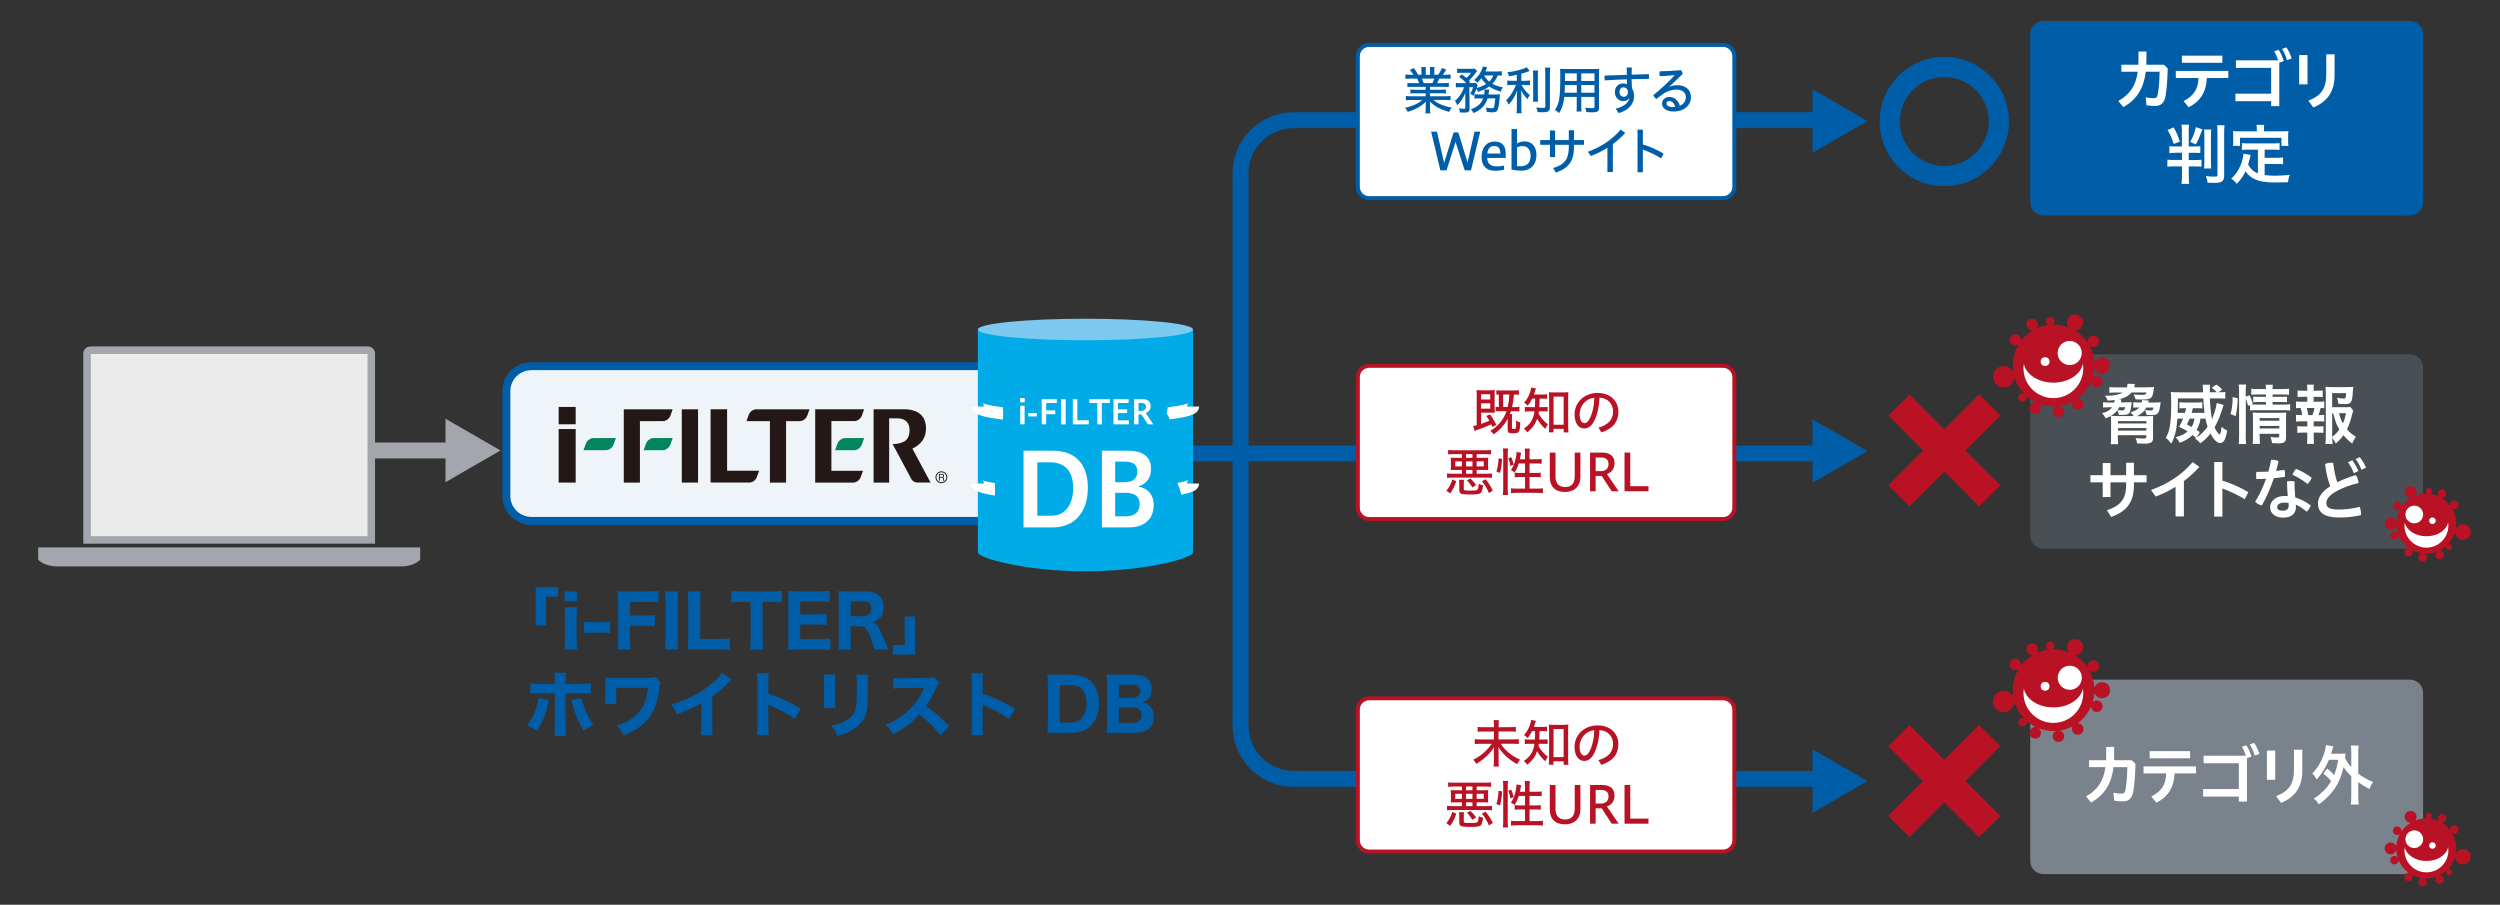 <?xml version="1.0" encoding="UTF-8"?>
<svg id="i" data-name="1-強固な外部攻撃対策" xmlns="http://www.w3.org/2000/svg" width="630" height="228" viewBox="0 0 630 228">
  <rect x="0" y="0" width="630" height="228" fill="#333333" stroke="none"/>
  <defs>
    <style>
      .q {
        fill: #fff;
      }

      .r {
        fill: #7dc9f0;
      }

      .s {
        fill: #00855d;
      }

      .t {
        fill: #484f55;
      }

      .u {
        fill: #b81224;
      }

      .v {
        stroke-width: 14.4px;
      }

      .v, .w {
        stroke: #00abe8;
        stroke-linecap: round;
        stroke-linejoin: round;
      }

      .v, .w, .x, .y, .z, .aa {
        fill: none;
      }

      .ab {
        fill: #005ea9;
      }

      .ac {
        fill: #eff4f9;
      }

      .ad {
        fill: #ebebec;
      }

      .w {
        stroke-width: 8.64px;
      }

      .x {
        stroke: #a3a7ad;
        stroke-width: 4.01px;
      }

      .ae {
        fill: #a3a7ad;
      }

      .y {
        stroke: #fff;
        stroke-width: 3.08px;
      }

      .af {
        fill: #231815;
      }

      .z {
        stroke-width: 3.99px;
      }

      .z, .aa {
        stroke: #005ea9;
      }

      .ag {
        fill: #00abe8;
      }

      .ah {
        fill: #7a828c;
      }

      .aa {
        stroke-width: 4px;
      }
    </style>
  </defs>
  <g>
    <line class="z" x1="457.62" y1="114.28" x2="261.62" y2="114.28"/>
    <polygon class="ab" points="456.75 105.68 470.6 113.67 456.75 121.67 456.75 105.68"/>
  </g>
  <g>
    <path class="aa" d="m458.52,196.28h-132.53c-7.35,0-13.37-6.01-13.37-13.34V43.63c0-7.34,6.02-13.34,13.37-13.34h132.53"/>
    <polygon class="ab" points="456.75 188.84 470.6 196.84 456.75 204.84 456.75 188.84"/>
    <polygon class="ab" points="456.75 38.51 470.6 30.51 456.75 22.51 456.75 38.51"/>
  </g>
  <g>
    <path class="ab" d="m514.93,5.28h92.38c1.83,0,3.31,1.49,3.31,3.33v42.34c0,1.84-1.48,3.33-3.31,3.33h-92.38c-1.83,0-3.31-1.49-3.31-3.33V8.62c0-1.84,1.48-3.33,3.31-3.33Z"/>
    <g>
      <path class="q" d="m534.58,18.09v-1.77h4.28c.02-.45.03-.91.03-1.39v-1.95h2.01v1.87c-.02.5-.02.97-.03,1.47h4.44l.96.92c-.08,3.02-.25,5.12-.53,6.85-.3,1.83-1.17,2.61-2.64,2.61-.69,0-1.52-.07-2.18-.17l-.21-2c.84.15,1.42.21,2.08.21.54,0,.84-.21.97-1.02.26-1.5.43-3.2.46-5.65h-3.5c-.48,4.28-2.36,7.12-5.66,8.92l-1.24-1.54c2.86-1.65,4.38-3.75,4.89-7.38h-4.13v.02Z"/>
      <path class="q" d="m548.3,17.88h13.24v1.77h-5.42c-.13,3.53-1.65,5.89-4.57,7.38l-1.29-1.55c2.58-1.34,3.67-2.99,3.75-5.83h-5.71v-1.77Zm1.54-3.85h10.19v1.8h-10.19v-1.8Z"/>
      <path class="q" d="m574.11,15.2c-.28-.88-.63-1.65-1.01-2.28l1.12-.35c.48.68.97,1.78,1.3,2.82l-1.14.41v10.95h-2.05v-1.25h-9v-1.9h9v-6.5h-8.88v-1.9h10.66Zm2.05-3.25c.51.68.99,1.67,1.35,2.79l-1.19.41c-.28-1.04-.79-2.15-1.24-2.82l1.07-.38h.01Z"/>
      <path class="q" d="m579.39,13.88h2.1v7.38h-2.1v-7.38Zm8.92-.2v5.3c0,4.18-1.9,6.67-5.35,8.11l-1.27-1.72c3.24-1.21,4.52-3.07,4.52-6.6v-5.08h2.1Z"/>
      <path class="q" d="m548.18,38.52c-.68,0-1.07.02-1.5.08v-1.77c.36.07.73.08,1.49.08h1.67v-3.75c0-.83-.03-1.27-.1-1.75h1.9c-.07.48-.08.88-.08,1.72v3.78h1.37c.84,0,1.19-.02,1.55-.08v1.75c-.4-.05-.76-.07-1.5-.07h-1.42v1.82h1.54c.89,0,1.29-.02,1.67-.07v1.75c-.43-.05-.81-.07-1.62-.07h-1.58v2.39c0,.76.03,1.37.1,2.01h-1.93c.08-.66.12-1.14.12-2v-2.41h-2.05c-.76,0-1.19.02-1.63.08v-1.78c.43.07.88.08,1.67.08h2.01v-1.82h-1.65l-.03.03Zm-.4-6.41c.74,1.35,1.11,2.21,1.55,3.58l-1.54.58c-.66-1.87-.91-2.43-1.57-3.52l1.55-.64h.01Zm7.23.51c-.74,1.95-1.06,2.67-1.65,3.78l-1.42-.64c.73-1.32,1.06-2.2,1.44-3.73l1.63.59Zm2.23.02c-.07.45-.08.86-.08,1.68v6.41c0,.81.02,1.39.07,1.72h-1.8c.03-.36.07-.99.07-1.73v-6.36c0-.86-.02-1.29-.07-1.72h1.82-.01Zm3.35-1.07c-.07.45-.1.97-.1,1.96v10.7c0,.84-.18,1.27-.64,1.55-.35.23-.86.31-1.83.31-.46,0-1.11-.02-1.7-.05-.13-.79-.2-1.09-.45-1.68,1.17.13,1.39.15,1.87.15.96,0,1.07-.05,1.07-.5v-10.43c0-.96-.03-1.52-.1-2.01,0,0,1.88,0,1.88,0Z"/>
      <path class="q" d="m568.99,37.71h-2.38c-.73,0-1.17.02-1.65.08v-1.73c.43.07.91.08,1.65.08h6.19c.74,0,1.22-.02,1.65-.08v1.73c-.45-.07-.91-.08-1.65-.08h-2.11v2.05h3.04c.74,0,1.16-.02,1.6-.08v1.72c-.48-.07-.88-.08-1.6-.08h-3.04v2.79c.79.12,1.68.17,2.63.17s2.05-.07,3.71-.2c-.28.66-.38,1.09-.46,1.85-1.34.03-2.18.05-3.47.05-3.78,0-5.91-.83-7.23-2.81-.51,1.14-1.12,2.01-2.21,3.17-.43-.59-.64-.79-1.39-1.32,1.32-1.19,2.26-2.74,2.77-4.57.18-.64.31-1.39.33-1.73l1.8.33c-.08.28-.08.3-.23.96-.07.31-.18.69-.41,1.45.64,1.14,1.32,1.75,2.46,2.25v-6Zm-.28-5.2c0-.41-.02-.68-.08-1.04h1.96c-.07.35-.08.61-.08,1.02v.61h4.39c.64,0,1.19-.02,1.78-.07-.05.38-.07.73-.07,1.21v1.25c0,.48.02.86.07,1.27h-1.75v-2.03h-10.45v2.03h-1.78c.05-.4.07-.73.07-1.27v-1.25c0-.43-.02-.84-.07-1.21.59.05,1.14.07,1.8.07h4.21v-.59Z"/>
    </g>
  </g>
  <g>
    <g>
      <rect class="q" x="342.17" y="11.32" width="94.88" height="38.62" rx="2.84" ry="2.84"/>
      <path class="ab" d="m434.21,11.82c1.29,0,2.34,1.05,2.34,2.34v32.93c0,1.29-1.05,2.34-2.34,2.34h-89.19c-1.29,0-2.34-1.05-2.34-2.34V14.16c0-1.29,1.05-2.34,2.34-2.34h89.19m0-1h-89.19c-1.84,0-3.34,1.5-3.34,3.34v32.93c0,1.84,1.5,3.34,3.34,3.34h89.19c1.84,0,3.34-1.5,3.34-3.34V14.16c0-1.84-1.5-3.34-3.34-3.34h0Z"/>
    </g>
    <g>
      <path class="ab" d="m355.98,21.88c-.61,0-.97.01-1.31.06v-1.05c.35.05.67.06,1.31.06h1.66c-.19-.48-.38-.88-.54-1.15h-1.47c-.6,0-1.17.03-1.48.06v-1.09c.31.05.82.08,1.43.08h.61c-.21-.36-.54-.82-.93-1.25l1.04-.43c.52.67.67.93,1.05,1.67h.86v-.92c0-.43-.03-.84-.06-1.02h1.18c-.04.19-.05.56-.05.99v.96h1.09v-.96c0-.43-.03-.8-.05-.99h1.18c-.04.22-.06.61-.06,1.02v.92h.96c.38-.48.83-1.31.96-1.71l1.09.42c-.25.43-.64,1.03-.84,1.3h.51c.66,0,1.09-.03,1.43-.08v1.09c-.31-.04-.88-.06-1.48-.06h-1.36c-.18.42-.35.77-.56,1.15h1.61c.65,0,.97-.01,1.34-.06v1.05c-.35-.05-.71-.06-1.34-.06h-3.39v.73h2.68c.52,0,1.06-.03,1.32-.07v1.03c-.35-.05-.77-.07-1.32-.07h-2.68v.75h3.68c.75,0,1.18-.03,1.49-.08v1.09c-.36-.05-.91-.08-1.48-.08h-2.84c1,.89,2.71,1.61,4.6,1.93-.27.36-.44.66-.62,1.09-2.15-.58-3.74-1.43-4.88-2.62.03.45.03.53.04.97v.73c0,.56.03.97.08,1.3h-1.25c.05-.32.08-.79.08-1.31v-.7c0-.27.01-.53.04-.96-1.01,1.1-2.65,2.02-4.58,2.58-.19-.43-.35-.66-.67-1.02,1.78-.36,3.26-1.03,4.36-1.98h-2.65c-.57,0-1.14.03-1.49.08v-1.09c.32.05.77.08,1.48.08h3.5v-.75h-2.53c-.56,0-.97.01-1.32.07v-1.03c.32.04.75.07,1.32.07h2.53v-.73h-3.28Zm4.97-.93c.21-.4.4-.82.51-1.15h-3.15c.18.39.31.69.47,1.15h2.18-.01Z"/>
      <path class="ab" d="m378.44,19.06c-.31-.04-.53-.05-1-.05-.4.95-.73,1.44-1.36,2.11.66.38,1.62.7,2.63.88-.25.39-.35.61-.49,1.09-1.21-.32-2.22-.78-2.93-1.28-.65.48-1.63.95-2.81,1.35-.09-.25-.25-.49-.44-.75-.25.71-.49,1.3-.75,1.75-.29-.27-.44-.38-.79-.56.29-.44.61-1.17.75-1.63h-.97l.06,5.41c0,.77-.31,1-1.31,1-.32,0-.7-.02-1.15-.05v-.12c0-.21-.1-.62-.22-.92.54.09.91.13,1.26.13.26,0,.35-.08.35-.29l-.03-3.66c-.48,1.18-1.26,2.37-2.01,3.06-.16-.47-.34-.79-.58-1.1,1.04-.88,1.79-2,2.32-3.46h-1.02c-.51,0-.79.01-1.08.06v-1.14c.31.05.62.06,1.14.06h1.47c-.61-.69-1.04-1.06-1.79-1.58l.69-.64c.54.42.82.64,1.14.92.48-.39.84-.79,1.18-1.31h-2.41c-.51,0-.83.03-1.1.07v-1.12c.31.04.64.05,1.19.05h2.22c.61,0,.79,0,1.05-.04l.58.62c-.08.1-.17.22-.29.36-.69.93-1.3,1.62-1.76,2,.09.09.19.21.31.35l-.3.31h.82c.44,0,.7-.01.91-.04l.47.57c-.08.14-.09.19-.26.7.97-.26,1.66-.56,2.37-1.01-.54-.51-.9-.95-1.18-1.47-.31.4-.49.61-1.05,1.18-.25-.31-.4-.45-.79-.71,1.13-.95,1.95-2.23,2.2-3.42l1.09.23c-.05.13-.12.27-.18.44-.08.18-.16.35-.27.6h2.83c.54,0,1.08-.03,1.31-.06v1.1h-.02Zm-1.45,4.74c.53,0,.79-.01,1.01-.05-.01.14-.05.56-.12,1.26-.13,1.57-.31,2.4-.57,2.83-.22.34-.58.47-1.25.47-.36,0-.61-.03-1.39-.1-.04-.48-.08-.62-.25-1.12.65.13,1.13.19,1.5.19.62,0,.64-.04.88-2.48h-1.93c-.52,1.73-1.61,2.87-3.54,3.7-.16-.35-.39-.67-.67-.95,1.71-.64,2.63-1.47,3.09-2.75h-1.13c-.52,0-.83.01-1.06.05v-1.1c.29.04.52.05,1.13.05h1.32c.06-.43.09-.67.09-1.05,0-.08-.01-.1-.03-.18h1.22c-.05.26-.06.34-.09.57-.03.17-.05.39-.1.66h1.89Zm-2.98-4.79c.22.48.74,1.13,1.27,1.56.48-.47.79-.95,1.04-1.56h-2.31Z"/>
      <path class="ab" d="m382.24,18.84c-.75.18-1.17.26-1.95.38-.09-.32-.23-.67-.44-1.01,1.71-.17,4.15-.79,4.89-1.27l.73.96c-1.01.36-1.41.48-2.1.67v1.79h1.1c.42,0,.79-.03,1.08-.06v1.17c-.26-.04-.57-.06-1.1-.06h-1.02c.49.96,1.21,1.84,2.08,2.55-.19.25-.45.7-.58,1.02-.77-.79-1.21-1.41-1.61-2.27.04.42.05.96.06,1.83v2.41c0,.8.01,1.23.08,1.6h-1.3c.06-.39.09-.91.09-1.6v-2.33c0-.84.03-1.27.06-1.79-.49,1.39-1.19,2.56-2.13,3.54-.21-.45-.44-.86-.64-1.09.96-.87,1.83-2.23,2.48-3.88h-1c-.52,0-.87.03-1.18.08v-1.19c.26.05.64.08,1.21.08h1.19v-1.52h0Zm5.36-1.06c-.05.36-.06.78-.06,1.5v4.84c0,.84.01,1.14.06,1.5h-1.3c.05-.33.06-.61.06-1.48v-4.86c0-.74-.03-1.13-.08-1.5h1.32Zm3.06-.74c-.05.4-.08,1.05-.08,1.67v8.25c0,.66-.17.97-.6,1.17-.27.12-.65.16-1.37.16-.31,0-.79-.01-1.12-.03-.08-.44-.18-.75-.36-1.18.67.08,1.23.12,1.66.12.52,0,.62-.07.62-.38v-8.11c0-.61-.03-1.26-.08-1.67h1.33Z"/>
      <path class="ab" d="m398.48,26.63c0,.71.03,1.21.06,1.47h-1.26c.04-.34.06-.73.06-1.45v-2.22h-3.14c-.16,1.69-.58,3-1.32,4.07-.43-.4-.61-.54-1.04-.82,1.1-1.52,1.35-3.06,1.35-8.37,0-1.06-.01-1.39-.05-1.97.4.04.75.05,1.43.05h7.02c.66,0,1.05-.01,1.41-.05-.04.35-.05.73-.05,1.36v8.42c0,.96-.34,1.19-1.74,1.19-.39,0-1.06-.03-1.45-.06-.04-.35-.14-.73-.3-1.12.65.08,1.26.12,1.69.12.56,0,.66-.05.66-.35v-2.48h-3.33s0,2.21,0,2.21Zm-4.14-5.19c-.01.38-.01.69-.01.8-.01.64-.01.71-.03.93v.2s3.05,0,3.05,0v-1.93h-3.01,0Zm3.01-2.94h-2.98v1.89h2.98v-1.89Zm4.46,1.89v-1.89h-3.33v1.89h3.33Zm-3.33,2.98h3.33v-1.93h-3.33v1.93Z"/>
      <path class="ab" d="m410.57,24.76c-.38.51-.86.73-1.48.73-1.1,0-2.14-.82-2.14-2.28,0-1.21.8-2.19,2.04-2.19.39,0,.73.08,1.02.21-.03-.42-.04-.86-.04-1.23-1.85.05-3.74.14-5.56.26-.05-.23-.08-.49-.08-.74,0-.17.01-.32.04-.48,1.82-.06,3.71-.13,5.6-.18-.01-.6-.03-1.21-.05-1.82.19-.04.42-.05.64-.05s.45.01.66.05c-.03.58-.04,1.19-.05,1.78,1.47-.05,2.92-.09,4.33-.14.04.21.06.43.06.66,0,.18-.01.38-.04.54-1.4.01-2.87.04-4.36.08.01.77.04,1.52.09,2.28.35.56.54,1.25.54,1.96,0,2.09-1.44,3.61-3.89,4.31l-.75-1.13c2.02-.48,3.15-1.4,3.46-2.59h-.05v-.03Zm-2.44-1.58c0,.83.52,1.21,1.02,1.21.67,0,1.09-.44,1.09-1.17,0-.66-.44-1.21-1.12-1.21-.61,0-1,.47-1,1.17h.01Z"/>
      <path class="ab" d="m420.73,21.85c.64-.26,1.34-.38,2.02-.38,1.98,0,3.37,1.18,3.37,2.97,0,2.05-1.62,3.66-4.41,3.66-1.85,0-2.88-.88-2.88-2.04,0-.82.71-1.63,1.8-1.63,1.3,0,2.27.82,2.7,2.22.88-.34,1.5-1.14,1.5-2.2s-.84-1.87-2.33-1.87c-1.26,0-2.44.39-3.42,1.1-.57.4-1.18.87-1.71,1.28-.29-.25-.57-.61-.75-.97,1.92-1.53,3.79-3.28,5.38-5.01l-.03-.04c-1.18.12-2.33.2-3.71.25-.05-.27-.08-.53-.08-.78,0-.14.01-.29.03-.43,1.63-.04,3.45-.14,5.42-.3.19.27.34.61.42.95l-3.35,3.18.03.04h0Zm-.08,3.61c-.44,0-.7.26-.7.61,0,.53.58.91,1.65.91.23,0,.4-.01.56-.04-.27-.99-.86-1.48-1.5-1.48h0Z"/>
      <path class="ab" d="m362.97,42.93l-2.32-9.75h1.47l1.8,7.88,2.39-7.7h1.18l2.33,7.59,1.76-7.77h1.43l-2.31,9.75h-1.6l-2.3-7.17-2.27,7.17h-1.57.01Z"/>
      <path class="ab" d="m379.03,42.74c-.7.21-1.5.29-2.19.29-2.56,0-3.48-1.53-3.48-3.42,0-2.48,1.27-3.94,3.27-3.94s2.81,1.19,2.81,3.01v1.12h-4.67c.09,1.7,1.13,2.13,2.57,2.13.56,0,1.14-.06,1.69-.21v1.04-.02Zm-.93-4.05c-.03-1.48-.66-1.89-1.57-1.89-.86,0-1.58.49-1.73,1.89h3.3Z"/>
      <path class="ab" d="m380.9,32.52h1.39v3.64c.54-.35,1.17-.53,1.87-.53,1.66,0,3.02,1.08,3.02,3.4,0,2.75-1.72,3.98-3.8,3.98-.8,0-1.83-.12-2.48-.29v-10.21h0Zm2.37,9.37c1.34,0,2.45-.74,2.45-2.63s-1.06-2.45-2.04-2.45c-.57,0-1.02.16-1.4.36v4.72h.99Z"/>
      <path class="ab" d="m391.89,39.58h-1.3v-3.09h-2.45v-1.19h2.45v-2.43h1.3v2.43h3.45v-2.49h1.3v2.49h2.53v1.19h-2.53v.62c0,3.61-1.52,5.38-4.57,6.37l-.67-1.13c2.87-.88,3.94-2.22,3.94-5.32v-.54h-3.45v3.09h0Z"/>
      <path class="ab" d="m406.44,43.35h-1.37v-6.1c-1.3.82-2.69,1.5-4.16,2.06l-.78-1.06c3.29-1.22,5.99-2.92,8.27-5.58l1.17.83c-.97,1.05-2.02,1.98-3.13,2.81v7.03h0Z"/>
      <path class="ab" d="m414,36.39c1.63.49,3.53,1.31,5.23,2.31l-.6,1.21c-1.5-.91-3.19-1.7-4.63-2.22v5.72h-1.34v-10.74h1.34v3.72Z"/>
    </g>
  </g>
  <g>
    <g>
      <path class="q" d="m345.01,92.19h89.19c1.57,0,2.84,1.27,2.84,2.84v32.94c0,1.57-1.27,2.84-2.84,2.84h-89.19c-1.57,0-2.84-1.27-2.84-2.84v-32.94c0-1.57,1.27-2.84,2.84-2.84Z"/>
      <path class="u" d="m434.21,92.69c1.29,0,2.34,1.05,2.34,2.34v32.93c0,1.29-1.05,2.34-2.34,2.34h-89.19c-1.29,0-2.34-1.05-2.34-2.34v-32.93c0-1.29,1.05-2.34,2.34-2.34h89.19m0-1h-89.19c-1.84,0-3.34,1.5-3.34,3.34v32.93c0,1.84,1.5,3.34,3.34,3.34h89.19c1.84,0,3.34-1.5,3.34-3.34v-32.93c0-1.84-1.5-3.34-3.34-3.34h0Z"/>
    </g>
    <g>
      <path class="u" d="m375.78,106.95c-1.09.51-2.36,1-3.68,1.44-.19.07-.3.1-.49.2l-.38-1.23c.21-.03.38-.07.9-.21v-7.47c0-.58-.01-1.05-.05-1.39.35.05.74.07,1.31.07h2.05c.47,0,.93-.03,1.25-.07-.04.34-.05.74-.05,1.41v3.11c0,.71.01.92.04,1.22-.25-.03-.56-.04-1.04-.04h-2.4v2.83c.87-.3,1.5-.53,2.09-.79-.23-.4-.4-.66-.78-1.21l.93-.4c.52.67.99,1.45,1.6,2.65l-.99.53c-.12-.26-.16-.32-.22-.47l-.08-.18h-.01Zm-2.56-6.29h2.32v-1.3h-2.32v1.3Zm0,2.33h2.32v-1.35h-2.32v1.35Zm4.63.62c-.4,0-.78.01-.96.05v-1.14c.21.03.44.05.82.05v-3.15c-.29.01-.39.03-.62.05v-1.14c.31.05.64.07,1.19.07h3.23c.51,0,.91-.03,1.25-.08v1.17c-.34-.04-.67-.06-1.19-.06h-.06c-.03.18-.04.3-.04.42l-.04.42c-.06.65-.23,1.67-.38,2.32h.69c.45,0,.89-.03,1.15-.08v1.19c-.29-.05-.67-.08-1.15-.08h-.97c-.09.27-.14.43-.27.73h.57c-.04.22-.06.62-.06.95v2.49c0,.26.08.31.44.31.61,0,.62-.03.62-2.14.34.25.66.38,1.04.45-.04,1.54-.16,2.15-.47,2.48-.21.22-.58.3-1.41.3-1.05,0-1.3-.18-1.3-.96v-2.7c-.87,1.65-2.17,3.06-3.55,3.92-.3-.4-.49-.64-.8-.92,1.84-1,3.32-2.78,4.06-4.9h-1.76l-.03-.02Zm2.08-1.04c.23-.97.38-2.05.43-3.15h-1.56v3.15h1.13Z"/>
      <path class="u" d="m386.11,100.46c-.35.71-.64,1.15-1.14,1.79-.25-.3-.54-.57-.92-.8.88-.84,1.66-2.49,1.8-3.8l1.21.23c-.05.14-.1.29-.21.67-.08.27-.17.54-.3.87h2.06c.6,0,.96-.03,1.26-.07v1.17c-.36-.04-.7-.07-1.26-.07h-.62c-.03,1.48-.04,1.67-.08,2.15h.91c.66-.01.88-.03,1.19-.07v1.19c-.29-.04-.47-.05-1.22-.06h-.99c-.03.18-.04.26-.09.53.54,1.05,1.36,1.99,2.37,2.75-.25.3-.49.73-.66,1.13-.86-.74-1.62-1.7-2.06-2.53-.47,1.36-1.18,2.35-2.48,3.41-.22-.38-.48-.67-.88-.95,1.58-1.02,2.43-2.37,2.7-4.34h-1.06c-.7,0-1.04.03-1.38.08v-1.22c.35.07.69.08,1.4.08h1.14c.04-.51.05-.9.05-1.32.01-.27.01-.56.01-.83h-.77.02Zm5.38,8.49h-1.19c.04-.25.08-.89.08-1.44v-7.34c0-.44-.03-1.03-.06-1.34.3.05.65.06,1.14.06h2.63c.48,0,.87-.03,1.15-.06-.04.3-.06.75-.06,1.34v7.22c0,.61.04,1.28.08,1.57h-1.21v-.88h-2.56s0,.87,0,.87Zm.01-1.92h2.54v-7.08h-2.54v7.08Z"/>
      <path class="u" d="m402.82,107.77c2.53-.73,3.68-2.11,3.68-4.06s-1.35-3.4-3.44-3.51c-.08,2.55-.6,4.5-1.41,6.03-.69,1.28-1.49,1.74-2.45,1.74-1.31,0-2.41-1.23-2.41-3.57,0-2.76,2.21-5.38,5.84-5.38,3.05,0,5.2,1.93,5.2,4.7s-1.58,4.37-4.28,5.24l-.73-1.18h0Zm-4.75-3.4c0,1.66.64,2.26,1.17,2.26.45,0,.87-.21,1.28-.97.73-1.38,1.17-3.1,1.25-5.43-2.5.3-3.7,2.36-3.7,4.15h0Z"/>
      <path class="u" d="m364.49,123.66c.7-.86,1.15-1.71,1.5-2.83l1,.44c-.47,1.36-.83,2.1-1.56,3.07l-.95-.69h.01Zm1.79-9.22c-.57,0-.99.03-1.35.08v-1.13c.32.05.77.08,1.38.08h8.03c.64,0,1.06-.03,1.4-.08v1.13c-.36-.05-.75-.08-1.35-.08h-2.27v.93h1.62c.62,0,1.02-.01,1.3-.05-.04.3-.05.6-.05.99v1.19c0,.34.01.71.05.97-.27-.04-.65-.05-1.27-.05h-1.65v.96h2.5c.54,0,1.09-.03,1.35-.08v1.13c-.31-.05-.77-.08-1.35-.08h-8.62c-.56,0-1.04.03-1.35.08v-1.13c.27.05.82.08,1.35.08h2.4v-.96h-1.54c-.62,0-1.01.01-1.28.05.04-.29.05-.56.05-.97v-1.19c0-.39-.01-.7-.05-.99.31.04.6.05,1.28.05h1.54v-.93h-2.12Zm.43,1.83v1.27h1.69v-1.27h-1.69Zm2.15,6.85c0,.45.16.51,1.37.51,1.56,0,1.88-.04,2.09-.25.16-.16.25-.56.34-1.46.35.18.67.3,1.09.38-.16,1.13-.31,1.61-.57,1.88-.35.35-.91.43-2.98.43-1.06,0-1.67-.07-2.02-.22-.32-.13-.44-.4-.44-.95v-1.44c0-.49-.01-.78-.08-1.1h1.27c-.05.32-.06.56-.06,1.09v1.14h0Zm.58-7.75h1.62v-.93h-1.62v.93Zm0,2.17h1.62v-1.27h-1.62v1.27Zm0,1.84h1.62v-.96h-1.62v.96Zm1.6,3.44c-.44-.74-.8-1.21-1.37-1.76l.86-.49c.47.42,1.1,1.12,1.48,1.66l-.96.6h-.01Zm1.08-5.29h1.79v-1.27h-1.79v1.27Zm3.09,6.72c-.57-1.32-1.02-2.09-1.76-2.97l.9-.52c.73.86,1.21,1.59,1.85,2.85l-.99.64Z"/>
      <path class="u" d="m377.1,118.83c.32-1.04.51-2.21.53-3.32l.9.13c-.06,1.31-.26,2.63-.53,3.54l-.9-.35Zm1.62,5.9c.05-.31.09-1.01.09-1.54v-8.86c0-.49-.03-.96-.09-1.32h1.31c-.05.34-.08.78-.08,1.32v8.94c0,.56.03,1.09.08,1.47h-1.31Zm1.92-7.29c-.14-.82-.27-1.28-.57-1.92l.75-.34c.19.4.47,1.22.64,1.89l-.82.36h0Zm2.08-.65c-.27.9-.57,1.54-1.01,2.27-.4-.29-.45-.32-.97-.6.77-.97,1.39-2.98,1.43-4.57l1.17.21c-.04.13-.04.14-.08.39-.09.53-.16.8-.25,1.25h1.3v-1.37c0-.56-.03-.95-.09-1.32h1.31c-.06.35-.09.8-.09,1.32v1.37h1.7c.66,0,1.09-.03,1.36-.08v1.21c-.36-.05-.86-.08-1.35-.08h-1.71v2.39h1.47c.65,0,1.08-.03,1.35-.08v1.18c-.27-.05-.79-.08-1.35-.08h-1.47v2.93h1.92c.66,0,1.14-.03,1.45-.08v1.23c-.4-.07-.8-.09-1.45-.09h-5.16c-.64,0-1.05.03-1.44.09v-1.23c.31.05.78.08,1.44.08h2.11v-2.93h-1.25c-.64,0-1.13.03-1.36.08v-1.18c.3.05.66.08,1.22.08h1.39v-2.39h-1.59Z"/>
      <path class="u" d="m391.98,120c0,1.71.75,2.74,2.46,2.74,1.48,0,2.39-.84,2.39-2.74v-5.95h1.43v6.14c0,2.54-1.73,3.79-3.9,3.79-2.35,0-3.81-1.26-3.81-3.79v-6.14h1.44v5.95h-.01Z"/>
      <path class="u" d="m400.7,123.8v-9.75h3.1c1.87,0,3.06.91,3.06,2.62,0,1.52-.79,2.4-1.91,2.8l2.96,4.33h-1.76l-2.52-3.87h-1.53v3.87s-1.4,0-1.4,0Zm2.65-5.07c1.23,0,2-.62,2-1.82,0-1.06-.69-1.61-1.84-1.61h-1.4v3.42h1.25-.01Z"/>
      <path class="u" d="m409.38,123.8v-9.75h1.44v8.47h4.6v1.28h-6.04Z"/>
    </g>
  </g>
  <g>
    <g>
      <path class="q" d="m345.01,175.97h89.19c1.57,0,2.84,1.27,2.84,2.84v32.94c0,1.57-1.27,2.84-2.84,2.84h-89.19c-1.57,0-2.84-1.27-2.84-2.84v-32.93c0-1.57,1.27-2.84,2.84-2.84h0Z"/>
      <path class="u" d="m434.21,176.47c1.29,0,2.34,1.05,2.34,2.34v32.94c0,1.29-1.05,2.34-2.34,2.34h-89.19c-1.29,0-2.34-1.05-2.34-2.34v-32.94c0-1.29,1.05-2.34,2.34-2.34h89.19m0-1h-89.19c-1.84,0-3.34,1.5-3.34,3.34v32.94c0,1.84,1.5,3.34,3.34,3.34h89.19c1.84,0,3.34-1.5,3.34-3.34v-32.94c0-1.84-1.5-3.34-3.34-3.34h0Z"/>
    </g>
    <g>
      <path class="u" d="m380.5,183.25c.74,0,1.18-.03,1.49-.09v1.25c-.32-.05-.79-.08-1.48-.08h-2.88v2h3.61c.71,0,1.14-.03,1.49-.09v1.26c-.38-.05-.83-.08-1.49-.08h-3.07c1.13,1.71,2.81,3.1,4.89,4.01-.32.42-.45.61-.73,1.13-2.06-1.1-3.8-2.7-4.73-4.33.03.65.03.78.04,1.25v2.37c0,.49.04,1.01.09,1.32h-1.36c.05-.29.09-.79.09-1.32v-2.32c0-.4.01-.67.04-1.26-.89,1.54-2.66,3.19-4.49,4.22-.22-.4-.43-.7-.75-1.05,1.83-.87,3.58-2.37,4.66-4.01h-2.79c-.62,0-1.06.03-1.48.08v-1.26c.4.06.9.09,1.47.09h3.35v-2h-2.62c-.61,0-1.1.03-1.48.08v-1.25c.4.06.79.09,1.47.09h2.63v-.82c0-.4-.03-.69-.06-.96h1.31c-.05.26-.06.51-.06.96v.82h2.87-.03Z"/>
      <path class="u" d="m386.1,184.23c-.35.71-.64,1.15-1.14,1.79-.25-.3-.54-.57-.92-.8.88-.84,1.66-2.49,1.8-3.8l1.21.23c-.05.14-.1.29-.21.67-.08.27-.17.54-.3.87h2.06c.6,0,.96-.03,1.26-.07v1.17c-.36-.04-.7-.07-1.26-.07h-.62c-.03,1.48-.04,1.67-.08,2.15h.91c.66,0,.88-.03,1.19-.07v1.19c-.29-.04-.47-.05-1.22-.06h-.99c-.03.18-.04.26-.09.53.54,1.05,1.36,1.98,2.37,2.75-.25.3-.49.73-.66,1.13-.86-.74-1.62-1.7-2.06-2.53-.47,1.36-1.18,2.35-2.48,3.41-.22-.38-.48-.67-.88-.95,1.58-1.02,2.43-2.37,2.7-4.34h-1.06c-.7,0-1.04.03-1.38.08v-1.22c.35.07.69.08,1.4.08h1.14c.04-.51.05-.9.05-1.32.01-.27.01-.56.01-.83h-.77.02Zm5.38,8.49h-1.19c.04-.25.08-.89.08-1.44v-7.34c0-.44-.03-1.02-.06-1.34.3.05.65.06,1.14.06h2.63c.48,0,.87-.03,1.15-.06-.04.3-.06.75-.06,1.34v7.22c0,.61.04,1.28.08,1.57h-1.21v-.88h-2.56v.87Zm.01-1.92h2.54v-7.08h-2.54v7.08Z"/>
      <path class="u" d="m402.81,191.55c2.53-.73,3.68-2.11,3.68-4.06s-1.35-3.4-3.44-3.51c-.08,2.55-.6,4.5-1.41,6.03-.69,1.28-1.49,1.74-2.45,1.74-1.31,0-2.41-1.23-2.41-3.57,0-2.76,2.21-5.38,5.84-5.38,3.05,0,5.2,1.93,5.2,4.7s-1.58,4.37-4.28,5.24l-.73-1.18h0Zm-4.75-3.4c0,1.66.64,2.26,1.17,2.26.45,0,.87-.21,1.28-.97.73-1.38,1.17-3.1,1.25-5.43-2.5.3-3.7,2.36-3.7,4.15h0Z"/>
      <path class="u" d="m364.49,207.43c.7-.86,1.15-1.71,1.5-2.83l1,.44c-.47,1.36-.83,2.1-1.56,3.07l-.95-.69h.01Zm1.79-9.22c-.57,0-.99.03-1.35.08v-1.13c.32.05.77.08,1.38.08h8.03c.64,0,1.06-.03,1.4-.08v1.13c-.36-.05-.75-.08-1.35-.08h-2.27v.93h1.62c.62,0,1.02,0,1.3-.05-.04.3-.05.6-.05.99v1.19c0,.34.01.71.05.97-.27-.04-.65-.05-1.27-.05h-1.65v.96h2.5c.54,0,1.09-.03,1.35-.08v1.13c-.31-.05-.77-.08-1.35-.08h-8.62c-.56,0-1.04.03-1.35.08v-1.13c.27.05.82.08,1.35.08h2.4v-.96h-1.54c-.62,0-1.01,0-1.28.05.04-.29.05-.56.05-.97v-1.19c0-.39-.01-.7-.05-.99.31.04.6.05,1.28.05h1.54v-.93h-2.12Zm.43,1.83v1.27h1.69v-1.27h-1.69Zm2.15,6.85c0,.45.16.51,1.37.51,1.56,0,1.88-.04,2.09-.25.16-.16.25-.56.34-1.46.35.18.67.3,1.09.38-.16,1.13-.31,1.61-.57,1.88-.35.35-.91.43-2.98.43-1.06,0-1.67-.07-2.02-.22-.32-.13-.44-.4-.44-.95v-1.44c0-.49-.01-.78-.08-1.1h1.27c-.05.32-.06.56-.06,1.09v1.14h0Zm.58-7.75h1.62v-.93h-1.62v.93Zm0,2.17h1.62v-1.27h-1.62v1.27Zm0,1.84h1.62v-.96h-1.62v.96Zm1.6,3.44c-.44-.74-.8-1.21-1.37-1.76l.86-.49c.47.42,1.1,1.12,1.48,1.66l-.96.6h-.01Zm1.08-5.29h1.79v-1.27h-1.79v1.27Zm3.09,6.72c-.57-1.32-1.02-2.09-1.76-2.97l.9-.52c.73.86,1.21,1.6,1.85,2.85l-.99.64Z"/>
      <path class="u" d="m377.1,202.61c.32-1.04.51-2.21.53-3.32l.9.13c-.06,1.31-.26,2.63-.53,3.54l-.9-.35h0Zm1.62,5.9c.05-.31.09-1.01.09-1.54v-8.86c0-.49-.03-.96-.09-1.32h1.31c-.05.34-.08.78-.08,1.32v8.94c0,.56.03,1.09.08,1.47h-1.31Zm1.92-7.29c-.14-.82-.27-1.28-.57-1.92l.75-.34c.19.4.47,1.22.64,1.89l-.82.36h0Zm2.08-.65c-.27.9-.57,1.54-1.01,2.27-.4-.29-.45-.32-.97-.6.77-.97,1.39-2.98,1.43-4.57l1.17.21c-.04.13-.04.14-.08.39-.09.53-.16.8-.25,1.25h1.3v-1.37c0-.56-.03-.95-.09-1.32h1.31c-.06.35-.09.8-.09,1.32v1.37h1.7c.66,0,1.09-.03,1.36-.08v1.21c-.36-.05-.86-.08-1.35-.08h-1.71v2.39h1.47c.65,0,1.08-.03,1.35-.08v1.18c-.27-.05-.79-.08-1.35-.08h-1.47v2.93h1.92c.66,0,1.14-.03,1.45-.08v1.23c-.4-.07-.8-.09-1.45-.09h-5.16c-.64,0-1.05.03-1.44.09v-1.23c.31.05.78.08,1.44.08h2.11v-2.93h-1.25c-.64,0-1.13.03-1.36.08v-1.18c.3.05.66.08,1.22.08h1.39v-2.39h-1.59Z"/>
      <path class="u" d="m391.98,203.77c0,1.71.75,2.74,2.46,2.74,1.48,0,2.39-.84,2.39-2.74v-5.95h1.43v6.13c0,2.54-1.73,3.79-3.9,3.79-2.35,0-3.81-1.26-3.81-3.79v-6.13h1.44v5.95h-.01Z"/>
      <path class="u" d="m400.7,207.57v-9.75h3.1c1.87,0,3.06.91,3.06,2.62,0,1.52-.79,2.4-1.91,2.8l2.96,4.33h-1.76l-2.52-3.87h-1.53v3.87h-1.4Zm2.65-5.07c1.23,0,2-.62,2-1.82,0-1.06-.69-1.61-1.84-1.61h-1.4v3.42h1.25-.01Z"/>
      <path class="u" d="m409.38,207.57v-9.75h1.44v8.47h4.6v1.28h-6.04Z"/>
    </g>
  </g>
  <g>
    <rect class="ac" x="127.97" y="92.34" width="166.78" height="39.61" rx="6.34" ry="6.34"/>
    <path class="ab" d="m287.3,93.28c2.93,0,5.32,2.36,5.32,5.25v26.49c0,2.89-2.39,5.25-5.32,5.25h-153.37c-2.93,0-5.32-2.36-5.32-5.25v-26.49c0-2.89,2.39-5.25,5.32-5.25h153.37m0-2h-153.39c-4.02,0-7.31,3.25-7.31,7.23v26.54c0,3.98,3.29,7.23,7.31,7.23h153.39c4.02,0,7.31-3.26,7.31-7.23v-26.54c0-3.98-3.29-7.23-7.31-7.23h0Z"/>
  </g>
  <g>
    <g>
      <path class="ag" d="m246.42,83.03v56.15c0,1.5,12.14,4.79,27.11,4.79s27.11-3.29,27.11-4.79v-56.15h-54.23.01Z"/>
      <ellipse class="r" cx="273.54" cy="83.03" rx="27.11" ry="2.71"/>
    </g>
    <g>
      <path class="y" d="m300.64,102.44c0,1.5-12.14,2.71-27.11,2.71s-27.11-1.21-27.11-2.71"/>
      <path class="y" d="m300.64,121.85c0,1.5-12.14,2.71-27.11,2.71s-27.11-1.21-27.11-2.71"/>
    </g>
    <g>
      <g>
        <path class="v" d="m257.93,132.89v-19.32h7.37c5.5,0,8.84,3.21,8.84,9.33s-3.31,10-8.84,10h-7.37Zm3.47-16.38v13.46h3.57c3.19,0,5.47-2.49,5.47-7.02s-2.42-6.45-5.76-6.45h-3.29,0Z"/>
        <path class="v" d="m277.68,132.89v-19.32h6.6c3.7,0,5.78,1.52,5.78,4.55,0,2.21-1.05,3.83-3.24,4.47,2.29.41,3.91,1.95,3.91,4.68,0,3.44-2.26,5.63-6.17,5.63h-6.89.01Zm3.34-16.56v5.19h2.29c2.26,0,3.29-1,3.29-2.65s-.87-2.54-3.06-2.54h-2.52Zm0,7.84v5.94h2.75c2.24,0,3.42-1.13,3.42-3.13s-1.39-2.8-3.67-2.8h-2.5Z"/>
      </g>
      <g>
        <path class="q" d="m257.93,132.89v-19.32h7.37c5.5,0,8.84,3.21,8.84,9.33s-3.31,10-8.84,10h-7.37Zm3.47-16.38v13.46h3.57c3.19,0,5.47-2.49,5.47-7.02s-2.42-6.45-5.76-6.45h-3.29,0Z"/>
        <path class="q" d="m277.68,132.89v-19.32h6.6c3.7,0,5.78,1.52,5.78,4.55,0,2.21-1.05,3.83-3.24,4.47,2.29.41,3.91,1.95,3.91,4.68,0,3.44-2.26,5.63-6.17,5.63h-6.89.01Zm3.34-16.56v5.19h2.29c2.26,0,3.29-1,3.29-2.65s-.87-2.54-3.06-2.54h-2.52Zm0,7.84v5.94h2.75c2.24,0,3.42-1.13,3.42-3.13s-1.39-2.8-3.67-2.8h-2.5Z"/>
      </g>
    </g>
    <g>
      <g>
        <path class="w" d="m257.06,101.39v-1.08h1.18v1.08h-1.18Zm.04,5.54v-4.68h1.1v4.68h-1.1Z"/>
        <path class="w" d="m259.14,104.07h2.15v.87h-2.15v-.87Z"/>
        <path class="w" d="m262.51,106.94v-6.35h3.8v.97h-2.67v1.86h2.29v.96h-2.29v2.55h-1.13Z"/>
        <path class="w" d="m267.4,106.94v-6.35h1.15v6.35h-1.15Z"/>
        <path class="w" d="m270.35,106.94v-6.35h1.14v5.32h2.87v1.03h-4.01Z"/>
        <path class="w" d="m276.52,106.94v-5.38h-2.01v-.97h5.18v.97h-2.03v5.38h-1.15.01Z"/>
        <path class="w" d="m280.6,106.94v-6.35h3.81v.97h-2.69v1.59h2.32v.95h-2.32v1.82h2.76v1.01h-3.88Z"/>
        <path class="w" d="m285.8,106.94v-6.35h2.19c1.22,0,1.97.58,1.97,1.69,0,.96-.52,1.54-1.24,1.8l1.92,2.86h-1.37l-1.59-2.46h-.78v2.46h-1.11,0Zm1.11-5.38v1.99h.62c.73,0,1.25-.34,1.25-1.05,0-.63-.41-.94-1.07-.94h-.8Z"/>
      </g>
      <g>
        <path class="q" d="m257.06,101.39v-1.08h1.18v1.08h-1.18Zm.04,5.54v-4.68h1.1v4.68h-1.1Z"/>
        <path class="q" d="m259.14,104.07h2.15v.87h-2.15v-.87Z"/>
        <path class="q" d="m262.51,106.94v-6.35h3.8v.97h-2.67v1.86h2.29v.96h-2.29v2.55h-1.13Z"/>
        <path class="q" d="m267.4,106.94v-6.35h1.15v6.35h-1.15Z"/>
        <path class="q" d="m270.35,106.94v-6.35h1.14v5.32h2.87v1.03h-4.01Z"/>
        <path class="q" d="m276.52,106.94v-5.38h-2.01v-.97h5.18v.97h-2.03v5.38h-1.15.01Z"/>
        <path class="q" d="m280.6,106.94v-6.35h3.81v.97h-2.69v1.59h2.32v.95h-2.32v1.82h2.76v1.01h-3.88Z"/>
        <path class="q" d="m285.8,106.94v-6.35h2.19c1.22,0,1.97.58,1.97,1.69,0,.96-.52,1.54-1.24,1.8l1.92,2.86h-1.37l-1.59-2.46h-.78v2.46h-1.11,0Zm1.11-5.38v1.99h.62c.73,0,1.25-.34,1.25-1.05,0-.63-.41-.94-1.07-.94h-.8Z"/>
      </g>
    </g>
  </g>
  <g>
    <g>
      <path class="s" d="m154.58,110.39h-5.01c-.82,0-1.65.61-1.94,1.43l-.59,1.63h5.64c.82,0,1.65-.62,1.94-1.43l.59-1.63h-.63Z"/>
      <path class="s" d="m217.13,110.39h-4.16c-.82,0-1.65.61-1.94,1.43l-.58,1.63h4.79c.82,0,1.65-.62,1.94-1.43l.59-1.63h-.64Z"/>
      <g>
        <path class="af" d="m220.15,103.15v18.46h3.92v-16.19h1.81c1.15,0,1.92.19,2.59.83.47.45.74,1.21.74,2.21s-.28,1.79-.79,2.37c-.55.64-2.05,1.08-3.48,1.08l4.74,8.84c.25.47.89.85,1.42.85h3.4l-4.58-8.55c1.06-.49,1.88-1.13,2.48-1.95.64-.87.95-1.87.95-3.13,0-1.45-.43-2.68-1.33-3.51-.93-.85-2.4-1.33-4.17-1.33h-7.68l-.02.02Z"/>
        <path class="af" d="m205.43,103.15v18.46h9.59c.79,0,1.6-.6,1.88-1.39l.57-1.58h-7.96v-12.53h5.8c.79,0,1.6-.6,1.88-1.39l.57-1.58h-12.33Z"/>
        <path class="af" d="m190.56,103.15c-.79,0-1.6.6-1.88,1.39l-.57,1.58h5.91v15.49h4.07v-15.49h3.46c.79,0,1.6-.6,1.88-1.39l.57-1.58h-13.45,0Z"/>
        <rect class="af" x="140.78" y="108.12" width="4.29" height="13.49"/>
        <rect class="af" x="140.78" y="102.55" width="4.29" height="4.37"/>
        <rect class="af" x="171.81" y="103.15" width="4.1" height="18.46"/>
        <path class="af" d="m157.19,103.15v18.46h4.07v-15.49h5.8c.79,0,1.6-.6,1.88-1.39l.57-1.58h-12.32Z"/>
        <path class="af" d="m183.23,118.64v-15.5h-4.16v18.46h9.78c.79,0,1.6-.6,1.88-1.39l.57-1.58h-8.07Z"/>
      </g>
      <path class="s" d="m168.88,110.39h-4.16c-.81,0-1.65.61-1.94,1.43l-.58,1.63h4.79c.82,0,1.65-.62,1.94-1.43l.59-1.63h-.64Z"/>
    </g>
    <g>
      <path class="af" d="m235.74,120.27c0,.82.67,1.48,1.49,1.48s1.49-.66,1.49-1.48-.67-1.49-1.49-1.49-1.49.67-1.49,1.49m.24,0c0-.69.56-1.25,1.25-1.25s1.25.56,1.25,1.25-.56,1.24-1.25,1.24-1.25-.56-1.25-1.24Z"/>
      <path class="af" d="m236.6,119.43h.76c.13,0,.23.02.31.06.16.07.23.2.23.4,0,.1-.02.18-.06.25-.04.06-.1.12-.17.15.06.03.11.06.15.11.04.04.05.11.06.21v.23c0,.06,0,.11.02.14.02.05.04.09.07.1v.04h-.28s0-.03-.02-.06c0-.02,0-.07,0-.14v-.28c-.02-.11-.06-.18-.13-.22-.04-.02-.11-.03-.2-.03h-.5v.72h-.23v-1.68m.74.77c.1,0,.18-.02.24-.06.06-.05.09-.12.09-.23,0-.12-.04-.2-.13-.24-.05-.02-.11-.03-.18-.03h-.54v.57h.52Z"/>
    </g>
  </g>
  <g>
    <g>
      <line class="x" x1="50.59" y1="113.52" x2="114.61" y2="113.52"/>
      <polygon class="ae" points="112.27 121.51 126.12 113.52 112.27 105.52 112.27 121.51"/>
    </g>
    <g>
      <path class="ae" d="m20.99,89.11c0-.38.11-.72.31-1.01.33-.48.88-.8,1.5-.8h69.9c.63,0,1.18.32,1.5.8.2.29.31.64.31,1.01v47.9H20.99v-47.9Z"/>
      <path class="ae" d="m105.89,141.05s-1.45,1.68-4.74,1.68H14.36c-3.29,0-4.74-1.68-4.74-1.68v-3.1h96.27v3.1Z"/>
      <rect class="ad" x="22.89" y="89.2" width="69.73" height="45.91"/>
    </g>
  </g>
  <g>
    <path class="t" d="m514.93,89.28h92.38c1.83,0,3.31,1.49,3.31,3.33v42.34c0,1.84-1.48,3.33-3.31,3.33h-92.38c-1.83,0-3.31-1.49-3.31-3.33v-42.34c0-1.84,1.48-3.33,3.31-3.33Z"/>
    <g>
      <path class="q" d="m532.82,101.41c.03-.21.05-.28.07-.61-.71.1-1.04.12-1.78.15-.15-.51-.3-.78-.68-1.24.23.02.38.02.53.02,1.72,0,3.09-.28,3.95-.81h-1.7c-.83,0-1.21.02-1.65.07v-1.45c.5.05.99.08,1.72.08h2.71c.08-.26.12-.51.12-.73v-.18l1.9.05c-.03.12-.05.21-.05.26-.07.3-.07.35-.15.59h3.3c.76-.01,1.34-.04,1.75-.07-.18,1.06-.26,1.52-.35,1.83-.26,1.07-.79,1.32-2.79,1.32-.26,0-.59-.02-1.54-.05-.12-.4-.26-.74-.51-1.22.86.07,1.47.1,1.93.1,1.06,0,1.21-.07,1.3-.61h-3.76c-.79.91-1.73,1.4-3.22,1.72l.69.03c-.08.38-.1.48-.17.74h1.12c.74,0,1.25-.02,1.65-.05-.05.27-.09.58-.13.94-.12.84-.26,1.42-.48,1.75-.28.41-.69.53-1.87.53-.12,0-.35,0-.79-.02-.05-.43-.15-.71-.4-1.16-.48.63-.89.99-1.55,1.39.45.05.83.07,1.83.07h3.88c-.28-.4-.53-.66-.86-.92,1.32-.43,1.73-.66,2.28-1.25-.83,0-1.09.02-1.54.05v-1.35c.4.03.86.05,1.49.05h.66c.03-.2.05-.31.05-.61l1.72.12c-.05.2-.1.37-.13.5h1.45c.78,0,1.24-.02,1.68-.05-.05.26-.12.66-.17,1.07-.17,1.11-.35,1.54-.73,1.82-.35.25-.69.33-1.44.33-.33,0-.59-.02-1.22-.05-.1-.45-.15-.63-.41-1.24.59.08.96.12,1.25.12.69,0,.76-.07.89-.74h-1.78c-.54.99-1.24,1.63-2.38,2.18h2.29c1.11,0,1.49-.02,1.82-.07-.03.51-.05.86-.05,1.77v3.75c0,1.16-.5,1.47-2.33,1.47-.4,0-1.12-.02-1.67-.05-.12-.63-.17-.78-.41-1.35.76.08,1.39.12,1.88.12.66,0,.83-.08.83-.41v-.43h-7.17v.36c0,.83.02,1.32.08,1.9h-1.87c.07-.51.08-1.06.08-1.96v-3.37c0-.79-.02-1.24-.07-1.77-.4.21-.58.3-1.29.59-.31-.63-.45-.81-.92-1.3,1.24-.3,1.96-.71,2.54-1.49h-.81c-.76,0-1.07.02-1.47.05v-1.32c.38.05.89.07,1.49.07h1.32l.04-.03Zm1.21,1.21c-.15.3-.21.43-.45.74.45.05.89.08,1.25.08.43,0,.61-.21.71-.83h-1.52.01Zm6.87,4.09v-.59h-7.17v.59h7.17Zm0,1.8v-.64h-7.17v.64h7.17Z"/>
      <path class="q" d="m553.39,110.36c-.11-.09-.31-.25-.58-.5-.41-.37-.15-.12-.28-.23-.88.86-1.87,1.47-3.27,1.95-.26-.54-.51-.89-.97-1.4,1.5-.43,2.13-.74,3-1.47-.66-.41-1.06-.63-2.16-1.14.53-.94.73-1.34,1.01-2.08h-1.44c-.2,2.86-.61,4.57-1.54,6.31-.5-.68-.83-1.04-1.39-1.45,1.04-1.77,1.37-3.81,1.37-8.65,0-1.72-.02-2.31-.1-2.92.64.07,1.22.08,2.05.08h6.08c0-.21,0-.23-.03-.63,0-.13,0-.26-.02-.4,0-.5-.02-.54-.07-.88h1.9c-.05.4-.07.64-.08,1.9h1.78c-.48-.51-.76-.76-1.3-1.14l1.17-.79c.63.41,1.01.74,1.47,1.25l-.94.68c.88,0,1.27-.02,1.72-.08v1.7c-.56-.05-1.22-.08-1.96-.08h-1.92c.05,1.8.25,3.76.53,5.23.59-1.35,1.09-3.05,1.19-4.08l1.73.5c-.07.2-.07.21-.12.38-.03.08-.13.41-.3.94-.54,1.7-1.12,3.05-1.85,4.34.41.91,1.02,1.78,1.29,1.78.17,0,.35-.73.48-1.93.54.5.69.59,1.4.94-.33,2.2-.86,3.14-1.77,3.14-.78,0-1.62-.83-2.44-2.38-.79,1.02-1.44,1.65-2.54,2.46-.45-.51-.71-.76-1.32-1.22l.21-.13h.01Zm-2.77-6.32c.13-.48.2-.74.28-1.17h-.68c-.43,0-.71.02-1.01.07v-1.58c.19.03.54.06,1.06.07h3.65c.51-.01.86-.04,1.06-.07v1.58c-.3-.05-.58-.07-1.01-.07h-1.37c-.13.54-.2.74-.31,1.17h3.25c-.13-1.07-.25-2.29-.31-3.65h-6.39c-.02,1.95-.02,2.66-.07,3.65h1.85Zm1.16,1.45c-.2.5-.31.76-.68,1.47.58.31.73.38,1.17.64.41-.66.59-1.16.74-2.11h-1.24.01Zm1.77,4.77c1.02-.69,1.95-1.58,2.76-2.72-.21-.64-.38-1.3-.53-2.05h-1.24c-.26,1.35-.48,1.98-1.01,2.86.4.26.45.3.83.54l-.81,1.37Z"/>
      <path class="q" d="m562.09,104.33c.4-1.44.53-2.43.53-4.26l1.29.28c-.03,1.77-.18,3.1-.53,4.52,0,0-1.29-.54-1.29-.54Zm3.83,5.55c0,.86.03,1.42.1,2.01h-1.87c.07-.56.1-1.27.1-2.05v-11.21c0-.71-.03-1.16-.1-1.72h1.87c-.08.56-.1.97-.1,1.72v1.34l.96-.36c.41.79.45.89.83,2.1l-.43.2c.4.03.71.05,1.35.05h2.39v-.66h-1.85c-.63,0-.89.02-1.35.07v-1.42c.41.03.71.05,1.37.05h1.83v-.59h-2.08c-.86,0-1.17.02-1.62.07v-1.52c.48.07.81.08,1.7.08h2c0-.48-.02-.73-.08-1.09h1.83c-.07.38-.08.59-.08,1.09h2.48c.88,0,1.19-.02,1.67-.08v1.52c-.46-.05-.86-.07-1.65-.07h-2.49v.59h2.28c.69,0,.96-.02,1.34-.05v1.4c-.4-.03-.71-.05-1.37-.05h-2.25v.66h2.82c.78,0,1.17-.02,1.6-.08v1.57c-.5-.05-.92-.08-1.6-.08h-6.88c-.79,0-1.19.02-1.63.08v-1.4l-.51.21c-.15-.68-.31-1.17-.56-1.78v9.41h-.02Zm3.52.12c0,.79.03,1.35.08,1.85h-1.85c.07-.53.08-.91.08-1.85v-4.66c0-.61-.02-.92-.05-1.37.38.03.73.05,1.29.05h5.71c.69,0,1.11-.02,1.45-.07-.05.4-.07.86-.07,1.65v4.56c0,1.24-.45,1.57-2.08,1.57-.35,0-.66-.02-1.45-.07-.1-.69-.17-.97-.38-1.55.68.1,1.19.15,1.58.15.53,0,.63-.07.63-.4v-.54h-4.95v.68h0Zm4.95-3.98v-.66h-4.95v.66h4.95Zm0,1.96v-.64h-4.95v.64h4.95Z"/>
      <path class="q" d="m584.31,101.24c.68,0,.97-.02,1.4-.08v1.72c-.31-.05-.51-.05-.91-.07-.17.78-.26,1.09-.53,1.8h.18c.59,0,.89-.02,1.25-.07v1.7c-.43-.05-.78-.07-1.4-.07h-1.25v1.29h1.11c.61,0,.92-.02,1.34-.07v1.7c-.43-.05-.74-.07-1.34-.07h-1.11v1.19c0,.53.03,1.14.08,1.65h-1.77c.05-.53.08-1.02.08-1.65v-1.19h-1.17c-.63,0-.91.02-1.35.07v-1.7c.41.05.73.07,1.35.07h1.17v-1.29h-1.45c-.61,0-.96.02-1.4.07v-1.7c.41.05.68.07,1.4.07h.18c-.1-.64-.2-1.07-.41-1.8-.54,0-.81.02-1.17.07v-1.72c.41.07.76.08,1.4.08h1.45v-1.24h-1.09c-.58,0-.92.02-1.35.07v-1.68c.4.05.69.07,1.35.07h1.09v-.28c0-.46-.03-1.01-.08-1.24h1.75c-.07.38-.08.71-.08,1.24v.28h.96c.64,0,.96-.02,1.34-.07v1.68c-.41-.05-.76-.07-1.34-.07h-.96v1.24h1.28Zm-1.57,3.37c.21-.56.38-1.12.51-1.8h-1.95c.21.78.28,1.09.4,1.8h1.04Zm10.27-1.16c-.07.2-.1.31-.2.71-.33,1.49-.83,2.92-1.37,4.01.63.78,1.17,1.22,2.23,1.9-.5.76-.66,1.06-.92,1.7-.94-.74-1.49-1.25-2.21-2.1-.56.79-1.09,1.37-1.92,2.08-.3-.56-.53-.91-.91-1.4.02.64.05.97.12,1.52h-1.83c.08-.68.1-1.07.1-1.93v-10.83c0-.58-.03-1.21-.07-1.63.46.05.91.07,1.52.07h3.98c.71,0,1.22-.03,1.5-.07-.05.46-.07.64-.1,1.04-.18,2.99-.41,3.32-2.2,3.32-.43,0-.73-.02-1.45-.08-.1-.71-.17-1.01-.35-1.52.64.12,1.3.2,1.65.2.51,0,.59-.17.64-1.37h-3.52v3.55h3.04c.78,0,1.21-.02,1.55-.07l.71.91h.01Zm-5.3,6.66c.74-.58,1.27-1.14,1.8-1.88-.69-1.14-1.02-2-1.54-4.09h-.26v5.98h0Zm1.73-5.99c.28,1.12.51,1.77.97,2.58.35-.76.54-1.4.79-2.58h-1.77.01Z"/>
      <path class="q" d="m531.84,125.26h-1.96v-3.71h-3.09v-1.8h3.09v-3.05h1.96v3.05h3.95v-3.14h1.96v3.14h3.19v1.8h-3.19v.71c0,4.28-1.85,6.65-5.73,8.02l-1.07-1.7c3.47-1.16,4.84-2.86,4.84-6.42v-.61h-3.95v3.71h0Z"/>
      <path class="q" d="m550.34,130.13h-2.1v-7.46c-1.58.99-3.27,1.8-5,2.46l-1.19-1.65c4.19-1.54,7.64-3.68,10.5-7.03l1.7,1.21c-1.22,1.34-2.53,2.53-3.91,3.57v8.92-.02Z"/>
      <path class="q" d="m560.04,121.11c2.03.63,4.39,1.63,6.54,2.91l-.89,1.78c-1.8-1.09-3.86-2.05-5.65-2.71v7.1h-2.06v-13.77h2.06v4.69h0Z"/>
      <path class="q" d="m572.32,115.88c.08-.02.18-.02.26-.02.56,0,1.16.13,1.63.35-.18.81-.4,1.63-.64,2.46.73-.07,1.44-.15,2.13-.25.08.33.13.74.13,1.16,0,.2-.02.4-.03.58-.88.15-1.83.26-2.79.35-.84,2.49-1.88,4.9-3.04,6.87-.61-.17-1.27-.51-1.68-.92,1.04-1.7,2-3.68,2.76-5.81-.84.05-1.67.07-2.44.07-.05-.28-.07-.58-.07-.89s.02-.63.07-.92h.69c.74,0,1.54-.02,2.33-.07.28-.96.51-1.95.69-2.94v-.02Zm9.99,11.47c-.15.54-.58,1.19-1.02,1.6-.83-.71-1.87-1.4-2.76-1.8.03.21.05.4.05.58,0,1.8-1.21,2.71-3.24,2.71-1.92,0-3.27-1.01-3.27-2.64,0-1.35,1.22-2.81,3.65-2.81.26,0,.53.02.79.03-.1-1.06-.17-2.21-.18-3.71.3-.05.61-.08.92-.08.33,0,.64.03.96.08,0,1.57.07,2.79.2,4.06,1.27.36,2.54,1.01,3.9,1.98h0Zm-6.59-.69c-1.34,0-1.87.53-1.87,1.12s.38.92,1.47.92c.89,0,1.44-.46,1.44-1.24,0-.2-.02-.45-.05-.71-.3-.07-.63-.1-.99-.1h0Zm6.82-6.26c-.2.51-.58,1.12-1.04,1.57-1.11-.91-2.59-1.82-3.8-2.33.23-.54.51-1.04.88-1.49,1.27.48,2.77,1.32,3.96,2.25h0Z"/>
      <path class="q" d="m593.67,119.74c.38.5.63,1.27.68,1.96-2.31.56-4.46,1.4-5.91,2.29-1.73,1.04-2.2,1.96-2.2,2.82,0,.99.69,1.6,3.12,1.6,1.6,0,3.45-.21,5.28-.68.21.48.33,1.12.33,1.7,0,.13,0,.26-.02.4-1.9.43-3.6.58-5.55.58-3.76,0-5.27-1.34-5.27-3.52,0-1.45.83-2.92,3.09-4.36-.53-1.35-1.09-3.48-1.29-5.61.45-.2,1.02-.31,1.58-.31.15,0,.31.02.46.03.18,1.8.58,3.58,1.01,4.89,1.42-.69,3.05-1.34,4.67-1.8h.02Zm-.89-3.75c.51.66,1.12,1.7,1.54,2.71l-1.17.54c-.4-1.07-.92-2.05-1.47-2.77l1.11-.48h-.01Zm1.87-.78c.54.63,1.12,1.57,1.6,2.64l-1.16.53c-.36-1.01-.99-2.06-1.5-2.69,0,0,1.06-.48,1.06-.48Z"/>
    </g>
  </g>
  <g>
    <path class="u" d="m503.28,92.84c-1.33,1.01-1.45,3-.14,4.17.64.57,1.55.77,2.38.57,1.13-.27,1.76-1.08,1.98-1.98l.21-.26c.5,1.51,1.33,2.85,2.41,3.96l-.13-.14s-.1-.04-.15-.05c-.58-.08-1.13.33-1.2.92-.08.58.33,1.12.92,1.2.58.07,1.12-.33,1.2-.92.03-.25-.03-.49-.16-.7l.09.21c.63.56,1.31,1.04,2.07,1.42l-.03.16c-.08.01-.16.02-.23.04-.78.21-1.24,1-1.03,1.78s1,1.23,1.78,1.03c.78-.21,1.23-1,1.03-1.78-.1-.33-.3-.61-.56-.8h0c1.17.47,2.45.73,3.79.73.18,0,.35-.01.53-.03v.04c-.06.04-.13.08-.19.12-.64.49-.75,1.4-.27,2.04.49.64,1.41.75,2.04.26.64-.49.75-1.4.26-2.04-.22-.27-.51-.44-.83-.52h0c1.16-.17,2.26-.54,3.25-1.06h0c-.03.08-.06.14-.09.21-.25.76.16,1.59.93,1.84.76.25,1.58-.17,1.84-.93.25-.76-.16-1.58-.93-1.83-.33-.11-.67-.09-.97.03l.13.14c1.68-1.11,3.01-2.71,3.8-4.58l-.06-.03v.06c0,.68.47,1.3,1.14,1.44,1.04.21,1.86-.64,1.76-1.59-.09-.8-.81-1.36-1.61-1.28-.34.04-.64.2-.87.44h0c.23-.76.37-1.55.42-2.38h0c.05.15.09.27.19.42.39.65,1.13,1.05,1.88.97,1.7-.17,2.44-2.05,1.46-3.31-.45-.58-1.23-.87-1.95-.74s-1.27.62-1.52,1.21h-.06c-.11-1.45-.51-2.8-1.14-4l.07-.06c.06.04.13.08.2.11.73.33,1.59,0,1.92-.73.33-.73,0-1.59-.73-1.92s-1.59,0-1.92.73c-.14.32-.15.66-.07.97h0c-.9-1.35-2.1-2.48-3.51-3.27l-.07.12c.11.02.22.04.33.04,1.13.02,2.05-.88,2.07-2,.02-1.13-.88-2.05-2.01-2.07-1.13-.03-2.05.88-2.07,2.01,0,.49.16.93.45,1.29h0c-1.17-.47-2.44-.73-3.78-.73-.07,0-.15,0-.23.01l-.15.07s.1-.04.15-.07c.47-.35.56-1.02.2-1.5-.36-.47-1.03-.56-1.5-.2-.47.35-.56,1.02-.2,1.49.15.2.37.32.61.38l.13-.15c-1.17.11-2.27.42-3.3.89l-.02-.03c.05-.06.09-.12.13-.19.4-.69.16-1.58-.53-1.98-.7-.4-1.58-.16-1.98.53-.4.7-.16,1.58.53,1.98.3.18.64.22.96.17h0c-1.22.71-2.26,1.66-3.09,2.78l.03.02c.01-.08.03-.15.05-.23.07-.8-.52-1.51-1.32-1.58-.8-.08-1.5.51-1.58,1.31-.07.8.52,1.5,1.32,1.58.35.03.67-.07.94-.25h0c-.92,1.54-1.45,3.33-1.45,5.24,0,.47.05.93.1,1.39l-.02.22c-.07-.13-.14-.25-.23-.37-.9-1.18-2.58-1.4-3.76-.51h0l-.04.05Z"/>
    <path class="q" d="m517.44,96.43c-3.77,0-6.89-2.06-7.43-4.75-.05.37-.09.74-.09,1.12,0,4.16,3.37,7.53,7.53,7.53s7.53-3.37,7.53-7.53c0-.38-.04-.75-.09-1.12-.54,2.68-3.66,4.75-7.43,4.75h-.02Z"/>
    <circle class="q" cx="521.59" cy="88.97" r="3.04" transform="translate(315.16 576.16) rotate(-76.72)"/>
    <circle class="q" cx="515.36" cy="91.12" r="1.11"/>
  </g>
  <g>
    <path class="u" d="m621.86,132.5c-.87-.65-2.11-.49-2.77.38-.07.09-.12.18-.17.27v-.17c.03-.33.06-.67.06-1.02,0-1.41-.39-2.72-1.06-3.85h0c.2.13.44.2.69.18.59-.06,1.02-.57.97-1.16-.06-.59-.58-1.02-1.16-.97-.59.05-1.02.57-.97,1.16,0,.06.02.11.03.17h.02c-.61-.84-1.38-1.54-2.27-2.06h0c.24.04.48,0,.71-.12.51-.3.69-.95.39-1.46s-.95-.69-1.46-.39-.69.95-.39,1.46c.03.05.06.1.1.14v.02c-.77-.34-1.58-.57-2.44-.65l.1.11c.17-.04.33-.13.45-.28.26-.34.2-.84-.15-1.1-.34-.26-.84-.2-1.1.14-.26.35-.19.84.15,1.1.04.02.07.03.11.05l-.11-.05h-.17c-.98,0-1.92.19-2.78.53h0c.21-.26.33-.59.33-.95-.01-.83-.69-1.49-1.52-1.48-.83.01-1.49.69-1.48,1.52.01.83.69,1.49,1.52,1.47.08,0,.16-.01.24-.03l-.05-.09c-1.04.58-1.92,1.42-2.58,2.4h0c.06-.23.05-.48-.05-.71-.25-.53-.87-.78-1.41-.53-.54.24-.78.87-.54,1.41.24.54.87.78,1.41.53.06-.02.1-.06.15-.08l.05.05c-.46.89-.76,1.88-.84,2.94h-.05c-.18-.43-.56-.79-1.12-.89-.53-.09-1.1.12-1.43.54-.72.93-.18,2.3,1.07,2.43.55.06,1.1-.24,1.38-.71.07-.11.1-.2.14-.31h0c.04.6.14,1.19.31,1.75h0c-.17-.17-.39-.29-.64-.32-.59-.07-1.11.35-1.18.94-.08.69.53,1.32,1.29,1.17.49-.1.83-.55.84-1.06v-.04l-.05.02c.58,1.38,1.56,2.55,2.79,3.37l.1-.11c-.22-.08-.47-.1-.71-.02-.56.19-.86.79-.68,1.35.19.56.79.87,1.35.69.56-.19.86-.79.68-1.36-.02-.06-.05-.1-.07-.16h0c.73.39,1.54.65,2.39.78h0c-.23.06-.45.19-.61.38-.36.47-.28,1.14.19,1.5.46.36,1.14.28,1.5-.19s.27-1.14-.19-1.5c-.05-.03-.09-.06-.14-.09v-.03c.13,0,.26.02.39.02.98,0,1.92-.19,2.78-.53h0c-.19.14-.34.34-.41.58-.15.57.19,1.16.76,1.31s1.16-.19,1.31-.76c.15-.57-.19-1.16-.76-1.31-.06,0-.11-.02-.17-.03l-.02-.12c.55-.28,1.06-.64,1.52-1.04l.06-.16c-.1.15-.14.33-.12.51.06.43.46.73.88.67.43-.06.73-.46.67-.88-.05-.43-.45-.73-.88-.67-.04,0-.07.03-.11.04l-.1.1c.8-.81,1.41-1.8,1.77-2.91l.15.19c.17.66.63,1.25,1.46,1.45.61.15,1.28,0,1.75-.42.96-.86.87-2.32-.1-3.06h0Z"/>
    <path class="q" d="m611.46,135.14c2.77,0,5.06-1.51,5.46-3.49.04.27.07.54.07.82,0,3.05-2.48,5.53-5.53,5.53s-5.53-2.48-5.53-5.53c0-.28.03-.55.07-.82.4,1.97,2.69,3.49,5.46,3.49Z"/>
    <path class="q" d="m606.17,129.65c0,1.23,1,2.23,2.23,2.23s2.23-1,2.23-2.23-1-2.23-2.23-2.23-2.23,1-2.23,2.23Z"/>
    <circle class="q" cx="612.98" cy="131.23" r=".82"/>
  </g>
  <path class="ah" d="m514.93,171.28h92.38c1.83,0,3.31,1.49,3.31,3.33v42.34c0,1.84-1.48,3.33-3.31,3.33h-92.38c-1.83,0-3.31-1.49-3.31-3.33v-42.34c0-1.84,1.48-3.33,3.31-3.33Z"/>
  <g>
    <path class="q" d="m526.45,193.34v-1.77h4.28c.02-.45.03-.91.03-1.39v-1.95h2.01v1.87c-.02.5-.02.97-.03,1.47h4.44l.96.92c-.08,3.02-.25,5.12-.53,6.85-.3,1.83-1.17,2.61-2.64,2.61-.69,0-1.52-.07-2.18-.17l-.21-2c.84.15,1.42.21,2.08.21.54,0,.84-.21.97-1.02.26-1.5.43-3.2.46-5.65h-3.5c-.48,4.28-2.36,7.12-5.66,8.92l-1.24-1.54c2.86-1.65,4.38-3.75,4.89-7.38h-4.13v.02Z"/>
    <path class="q" d="m540.17,193.13h13.24v1.77h-5.42c-.13,3.53-1.65,5.89-4.57,7.38l-1.29-1.55c2.58-1.34,3.67-2.99,3.75-5.83h-5.71v-1.77Zm1.54-3.85h10.19v1.8h-10.19v-1.8Z"/>
    <path class="q" d="m565.97,190.45c-.28-.88-.63-1.65-1.01-2.28l1.12-.35c.48.68.97,1.78,1.3,2.82l-1.14.41v10.95h-2.05v-1.25h-9v-1.9h9v-6.5h-8.88v-1.9h10.66Zm2.05-3.25c.51.68.99,1.67,1.35,2.79l-1.19.41c-.28-1.04-.79-2.15-1.24-2.82l1.07-.38h.01Z"/>
    <path class="q" d="m571.26,189.13h2.1v7.38h-2.1v-7.38Zm8.92-.2v5.3c0,4.18-1.9,6.67-5.35,8.11l-1.27-1.72c3.24-1.21,4.52-3.07,4.52-6.6v-5.08h2.1Z"/>
    <path class="q" d="m586.43,193.67c.78.59,1.22,1.02,1.77,1.63.5-1.22.73-2.1,1.04-3.83h-2.36c-.76,1.88-1.72,3.45-3.1,4.99-.33-.71-.48-.94-1.07-1.55,1.3-1.34,2.31-3.04,2.96-5.02.21-.66.43-1.62.48-2.13l1.87.33c-.13.31-.18.51-.3.94-.12.38-.18.59-.28.91h2.33c.61,0,.92-.02,1.32-.05-.07.35-.07.41-.15,1.09.45.97.73,1.39,1.58,2.34v-3.58c0-.83-.02-1.27-.1-1.87h1.96c-.08.61-.1,1.02-.1,1.87v5.25c.45.33.76.53,1.55.99,1.17.69,1.35.78,2.18,1.07-.36.51-.66,1.07-.94,1.78-1.32-.71-1.82-1.01-2.79-1.73v3.5c0,.97.03,1.44.12,2.15h-2c.08-.69.12-1.24.12-2.15v-4.99c-.97-.94-1.39-1.45-1.95-2.33-.45,2.1-1.17,3.9-2.18,5.38-.97,1.47-2.38,2.86-4.04,4.04-.38-.63-.78-1.09-1.29-1.47.84-.5,1.16-.73,1.92-1.42,1.19-1.07,1.8-1.82,2.46-2.96-.59-.73-1.14-1.25-1.95-1.9l.96-1.3-.02.02Z"/>
  </g>
  <g>
    <path class="u" d="m503.28,174.67c-1.33,1.01-1.45,3-.14,4.17.64.57,1.55.77,2.38.57,1.13-.27,1.76-1.08,1.98-1.98l.21-.26c.5,1.51,1.33,2.85,2.41,3.96l-.13-.14s-.1-.04-.15-.05c-.58-.08-1.13.33-1.2.92-.08.58.33,1.12.92,1.2.58.07,1.12-.33,1.2-.92.03-.25-.03-.49-.16-.7l.09.21c.63.56,1.31,1.04,2.07,1.42l-.03.16c-.08,0-.16.02-.23.04-.78.21-1.24,1-1.03,1.78s1,1.23,1.78,1.03c.78-.21,1.23-1,1.03-1.78-.1-.33-.3-.61-.56-.8h0c1.17.47,2.45.73,3.79.73.18,0,.35,0,.53-.03v.04c-.06.04-.13.08-.19.12-.64.49-.75,1.4-.27,2.04.49.64,1.41.75,2.04.26.64-.49.75-1.4.26-2.04-.22-.27-.51-.44-.83-.52h0c1.16-.17,2.26-.54,3.25-1.06h0c-.03.08-.06.14-.09.21-.25.76.16,1.59.93,1.84.76.25,1.58-.17,1.84-.93.25-.76-.16-1.58-.93-1.83-.33-.11-.67-.09-.97.03l.13.14c1.68-1.11,3.01-2.71,3.8-4.58l-.06-.03v.06c0,.68.47,1.3,1.14,1.44,1.04.21,1.86-.64,1.76-1.59-.09-.8-.81-1.36-1.61-1.28-.34.04-.64.2-.87.44h0c.23-.76.37-1.55.42-2.38h0c.05.15.09.27.19.42.39.65,1.13,1.05,1.88.97,1.7-.17,2.44-2.05,1.46-3.31-.45-.58-1.23-.87-1.95-.74-.76.13-1.27.62-1.52,1.21h-.06c-.11-1.45-.51-2.8-1.14-4l.07-.06c.06.04.13.08.2.11.73.33,1.59,0,1.92-.73.33-.73,0-1.59-.73-1.92s-1.59,0-1.92.73c-.14.32-.15.66-.07.97h0c-.9-1.35-2.1-2.48-3.51-3.27l-.07.12c.11.02.22.04.33.04,1.13.02,2.05-.88,2.07-2,.02-1.13-.88-2.05-2.01-2.07-1.13-.03-2.05.88-2.07,2.01,0,.49.16.93.45,1.29h0c-1.17-.47-2.44-.73-3.78-.73-.07,0-.15,0-.23,0l-.15.07s.1-.04.15-.07c.47-.35.56-1.02.2-1.5-.36-.47-1.03-.56-1.5-.2-.47.35-.56,1.02-.2,1.49.15.2.37.32.61.38l.13-.15c-1.17.11-2.27.42-3.3.89l-.02-.03c.05-.06.09-.12.13-.19.4-.69.16-1.58-.53-1.98-.7-.4-1.58-.16-1.98.53-.4.7-.16,1.58.53,1.98.3.18.64.22.96.17h0c-1.22.71-2.26,1.66-3.09,2.78l.03.02c.01-.08.03-.15.05-.23.07-.8-.52-1.51-1.32-1.58-.8-.08-1.5.51-1.58,1.31-.07.8.52,1.5,1.32,1.58.35.03.67-.07.94-.25h0c-.92,1.54-1.45,3.33-1.45,5.24,0,.47.05.93.1,1.39l-.02.22c-.07-.13-.14-.25-.23-.37-.9-1.18-2.58-1.4-3.76-.51h0l-.04.05Z"/>
    <path class="q" d="m517.44,178.27c-3.77,0-6.89-2.06-7.43-4.75-.05.37-.09.74-.09,1.12,0,4.16,3.37,7.53,7.53,7.53s7.53-3.37,7.53-7.53c0-.38-.04-.75-.09-1.12-.54,2.68-3.66,4.75-7.43,4.75h-.02Z"/>
    <circle class="q" cx="521.59" cy="170.8" r="3.04" transform="translate(164.18 587.32) rotate(-67.5)"/>
    <circle class="q" cx="515.36" cy="172.95" r="1.11"/>
  </g>
  <g>
    <path class="u" d="m621.86,214.33c-.87-.65-2.11-.49-2.77.38-.07.09-.12.18-.17.27v-.17c.03-.33.06-.67.06-1.02,0-1.41-.39-2.72-1.06-3.85h0c.2.13.44.2.69.18.59-.06,1.02-.57.97-1.16-.06-.59-.58-1.02-1.16-.97-.59.05-1.02.57-.97,1.16,0,.06.02.11.03.17h.02c-.61-.84-1.38-1.54-2.27-2.06h0c.24.04.48,0,.71-.12.51-.3.69-.95.39-1.46-.3-.51-.95-.69-1.46-.39s-.69.95-.39,1.46c.03.05.06.1.1.14v.02c-.77-.34-1.58-.57-2.44-.65l.1.11c.17-.04.33-.13.45-.28.26-.34.2-.84-.15-1.1-.34-.26-.84-.2-1.1.14-.26.35-.19.84.15,1.1.04.02.07.03.11.05l-.11-.05h-.17c-.98,0-1.92.19-2.78.53h0c.21-.26.33-.59.33-.95-.01-.83-.69-1.49-1.52-1.48-.83,0-1.49.69-1.48,1.52s.69,1.49,1.52,1.47c.08,0,.16,0,.24-.03l-.05-.09c-1.04.58-1.92,1.42-2.58,2.4h0c.06-.23.05-.48-.05-.71-.25-.53-.87-.78-1.41-.53-.54.24-.78.87-.54,1.41.24.54.87.78,1.41.53.06-.02.1-.06.15-.08l.05.05c-.46.89-.76,1.88-.84,2.94h-.05c-.18-.43-.56-.79-1.12-.89s-1.1.12-1.43.54c-.72.93-.18,2.3,1.07,2.43.55.06,1.1-.24,1.38-.71.07-.11.1-.2.14-.31h0c.04.6.14,1.19.31,1.75h0c-.17-.17-.39-.29-.64-.32-.59-.07-1.11.35-1.18.94-.08.69.53,1.32,1.29,1.17.49-.1.83-.55.84-1.06v-.04l-.05.02c.58,1.38,1.56,2.55,2.79,3.37l.1-.11c-.22-.08-.47-.1-.71-.02-.56.19-.86.79-.68,1.35.19.56.79.87,1.35.69.56-.19.86-.79.68-1.36-.02-.06-.05-.1-.07-.16h0c.73.39,1.54.65,2.39.78h0c-.23.06-.45.19-.61.38-.36.47-.28,1.14.19,1.5.46.36,1.14.28,1.5-.19s.27-1.14-.19-1.5c-.05-.03-.09-.06-.14-.09v-.03c.13,0,.26.02.39.02.98,0,1.92-.19,2.78-.53h0c-.19.14-.34.34-.41.58-.15.57.19,1.16.76,1.31s1.16-.19,1.31-.76c.15-.57-.19-1.16-.76-1.31-.06,0-.11-.02-.17-.03l-.02-.12c.55-.28,1.06-.64,1.52-1.04l.06-.16c-.1.15-.14.33-.12.51.06.43.46.73.88.67.43-.06.73-.46.67-.88-.05-.43-.45-.73-.88-.67-.04,0-.07.03-.11.04l-.1.1c.8-.81,1.41-1.8,1.77-2.91l.15.19c.17.66.63,1.25,1.46,1.45.61.15,1.28,0,1.75-.42.96-.86.87-2.32-.1-3.06h0Z"/>
    <path class="q" d="m611.46,216.97c2.77,0,5.06-1.51,5.46-3.49.04.27.07.54.07.82,0,3.05-2.48,5.53-5.53,5.53s-5.53-2.48-5.53-5.53c0-.28.03-.55.07-.82.4,1.97,2.69,3.49,5.46,3.49Z"/>
    <path class="q" d="m606.17,211.48c0,1.23,1,2.23,2.23,2.23s2.23-1,2.23-2.23-1-2.23-2.23-2.23-2.23,1-2.23,2.23Z"/>
    <circle class="q" cx="612.98" cy="213.07" r=".82"/>
  </g>
  <g>
    <rect class="u" x="486.19" y="97.33" width="7.56" height="32.39" transform="translate(63.14 379.56) rotate(-44.98)"/>
    <rect class="u" x="473.76" y="109.71" width="32.39" height="7.56" transform="translate(63.35 379.84) rotate(-45.02)"/>
  </g>
  <g>
    <rect class="u" x="486.19" y="180.67" width="7.56" height="32.39" transform="translate(4.23 403.95) rotate(-44.98)"/>
    <rect class="u" x="473.76" y="193.05" width="32.39" height="7.56" transform="translate(4.4 404.27) rotate(-45.02)"/>
  </g>
  <path class="ab" d="m489.96,19.4c6.19,0,11.22,5.04,11.22,11.22s-5.04,11.22-11.22,11.22-11.22-5.04-11.22-11.22,5.04-11.22,11.22-11.22m0-5.06c-9,0-16.29,7.29-16.29,16.29s7.29,16.29,16.29,16.29,16.29-7.29,16.29-16.29-7.29-16.29-16.29-16.29h0Z"/>
  <g>
    <path class="ab" d="m134.98,157.58v-9.62h5.64v2.41h-3.02v7.2h-2.61Z"/>
    <path class="ab" d="m145.44,153.02c-.11.68-.14,1.35-.14,2.54v5.58c0,1.06.04,1.78.14,2.54h-3.19c.11-.9.14-1.46.14-2.52v-5.62c0-1.1-.04-1.78-.14-2.52h3.19Zm-.02-3.98v2.48h-3.13v-2.48h3.13Z"/>
    <path class="ab" d="m147.13,156.68c.52.07,1.01.11,1.73.11h3.15c.72,0,1.21-.04,1.73-.11v2.86c-.59-.07-1.03-.11-1.73-.11h-3.15c-.7,0-1.13.04-1.73.11v-2.86Z"/>
    <path class="ab" d="m158.76,160.98c0,1.33.04,2,.14,2.7h-3.28c.11-.67.16-1.44.16-2.66v-9.56c0-1.08-.04-1.64-.14-2.47.72.04,1.21.05,2.45.05h5.24c1.21,0,1.82-.04,2.59-.13v2.9c-.68-.09-1.41-.13-2.58-.13h-4.59v3.42h3.69c1.19,0,1.84-.04,2.58-.13v2.83c-.68-.09-1.44-.13-2.58-.13h-3.69v3.29Z"/>
    <path class="ab" d="m170.91,149.04c-.11.72-.14,1.28-.14,2.48v9.67c0,1.15.04,1.78.14,2.48h-3.31c.11-.7.14-1.37.14-2.48v-9.67c0-1.24-.04-1.71-.14-2.48h3.31Z"/>
    <path class="ab" d="m175.75,163.68c-1.12,0-1.78.02-2.45.05.11-.67.14-1.37.14-2.5v-9.42c0-1.24-.04-1.94-.14-2.77h3.28c-.13,1.1-.14,1.33-.14,2.74v9.24h4.83c1.24,0,1.87-.04,2.66-.13v2.92c-.52-.07-1.53-.13-2.66-.13h-5.51Z"/>
    <path class="ab" d="m192.18,161.16c0,1.03.04,1.75.14,2.52h-3.31c.11-.77.14-1.48.14-2.52v-9.47h-2.29c-1.08,0-1.85.04-2.57.13v-2.9c.72.09,1.51.13,2.56.13h7.49c1.26,0,1.98-.04,2.72-.13v2.9c-.74-.09-1.42-.13-2.72-.13h-2.16v9.47Z"/>
    <path class="ab" d="m209.27,163.81c-.67-.09-1.33-.13-2.5-.13h-5.76c-1.22,0-1.73.02-2.47.05.11-.72.14-1.35.14-2.5v-9.78c0-1.03-.04-1.62-.14-2.47.74.04,1.21.05,2.45.05h5.58c.97,0,1.58-.04,2.5-.13v2.84c-.76-.09-1.37-.13-2.5-.13h-4.92v3.22h4.11c1.01,0,1.67-.04,2.52-.13v2.81c-.77-.09-1.33-.13-2.52-.13h-4.12v3.66h5.15c1.12,0,1.69-.04,2.48-.13v2.86Z"/>
    <path class="ab" d="m220.34,163.68c-.05-.49-.27-1.17-.9-2.86-.5-1.31-.81-1.94-1.22-2.36-.41-.45-.94-.65-1.6-.65h-2.27v3.33c0,1.15.04,1.76.14,2.54h-3.24c.11-.79.14-1.31.14-2.52v-9.69c0-1.04-.04-1.6-.14-2.48.76.04,1.39.05,2.49.05h4.48c2.83,0,4.45,1.44,4.45,3.91,0,1.21-.34,2.16-.99,2.81-.49.47-.92.7-1.87.97,1.15.36,1.48.83,2.97,4.41.38.92.58,1.33,1.15,2.54h-3.58Zm-2.77-8.41c1.22,0,2.02-.77,2.02-1.96s-.67-1.76-1.96-1.76h-3.28v3.73h3.22Z"/>
    <path class="ab" d="m230.61,155.34v9.61h-5.64v-2.41h3.03v-7.2h2.61Z"/>
    <path class="ab" d="m138.33,176.47c-.05.22-.07.29-.31,1.33-.22,1.03-.68,2.38-1.17,3.51-.49,1.1-.85,1.75-1.58,2.83-1.08-.72-1.44-.92-2.48-1.31,1.24-1.62,1.91-2.93,2.5-4.92.25-.85.36-1.39.43-2.05l2.61.61Zm1.48-4.84c0-.88-.04-1.46-.11-2.09h2.92c-.07.59-.11,1.22-.11,2.09v.7h3.73c1.48,0,1.8-.02,2.63-.13v2.63c-.74-.09-1.08-.11-2.59-.11h-3.76v8.21c0,.95.04,1.85.09,2.47h-2.9c.07-.68.11-1.37.11-2.47v-8.21h-3.58c-1.44,0-1.78.02-2.59.09v-2.61c.83.11,1.15.13,2.59.13h3.58v-.7Zm6.68,4.21c.13.61.27,1.08.59,2,.79,2.18,1.46,3.49,2.45,4.86-1.3.68-1.57.85-2.47,1.46-1.4-2.41-2.03-3.96-2.9-7.11-.05-.22-.09-.32-.2-.58l2.52-.63Z"/>
    <path class="ab" d="m152.44,177.43c.07-.54.09-.92.09-2.12v-2.54c0-1.37,0-1.49-.05-2.02.88.09,1.08.09,2.39.09h8.37c1.01,0,1.33-.04,1.89-.22l1.39,1.28c-.22.41-.27.65-.34,1.33-.68,6.43-3.21,9.79-9.02,12.1-.61-1.17-.88-1.53-1.8-2.5,1.57-.43,2.5-.85,3.66-1.6,2.59-1.71,3.91-4.12,4.27-7.9h-8.01v2c0,1.04.02,1.58.09,2.11h-2.92Z"/>
    <path class="ab" d="m184.39,171.23c-.38.32-.41.36-.68.65-1.37,1.42-2.74,2.61-4.21,3.67v7.09c0,1.44.02,2.05.09,2.66h-2.97c.09-.68.11-1.13.11-2.61v-5.47c-1.87,1.12-2.9,1.58-6.16,2.79-.49-1.12-.7-1.48-1.46-2.45,3.64-1.01,6.64-2.48,9.49-4.68,1.58-1.22,2.79-2.43,3.33-3.33l2.47,1.67Z"/>
    <path class="ab" d="m190.8,185.26c.09-.68.11-1.31.11-2.54v-10.66c0-1.28-.02-1.78-.11-2.41h2.93c-.09.68-.11,1.1-.11,2.41v2.74c2.79.95,5.26,2.07,8.19,3.78l-1.48,2.59c-1.6-1.1-3.96-2.38-6.03-3.28-.34-.14-.41-.18-.68-.32v5.19c0,1.15.04,1.82.11,2.5h-2.93Z"/>
    <path class="ab" d="m210.54,169.97c-.07.59-.11,1.26-.11,2.45v3.53c0,1.12.04,2,.09,2.48h-2.95c.07-.67.11-1.33.11-2.52v-3.49c0-1.39-.02-1.8-.09-2.45h2.95Zm8.25.02c-.07.65-.09,1.03-.09,2.4v1.91c0,2.99-.07,4.09-.36,5.19-.5,1.94-1.71,3.4-3.71,4.54-1.01.58-1.96.95-3.62,1.42-.43-1.15-.67-1.55-1.55-2.57,1.58-.32,2.52-.63,3.51-1.15,1.66-.88,2.47-1.93,2.75-3.6.13-.72.2-2.21.2-3.98v-1.71c0-1.37-.02-1.69-.11-2.43h2.97Z"/>
    <path class="ab" d="m237.02,185.26c-1.53-1.91-3.33-3.67-5.35-5.24-1.6,1.91-3.98,3.69-6.72,5.02-.59-1.13-.85-1.48-1.73-2.39,1.58-.63,2.65-1.21,4-2.2,1.98-1.44,3.57-3.19,4.72-5.2.23-.4.54-1.04.95-1.96l-5.26.09c-1.49.04-1.84.05-2.52.16l-.04-2.74c.58.09,1.08.11,2.2.11h.34l6.14-.11c.99,0,1.08-.02,1.51-.22l1.39,1.44c-.23.25-.38.49-.59,1.01-.86,2.02-1.67,3.48-2.72,4.9,2.32,1.66,2.77,2.05,5.85,4.99l-2.18,2.34Z"/>
    <path class="ab" d="m244.8,185.26c.09-.68.11-1.31.11-2.54v-10.66c0-1.28-.02-1.78-.11-2.41h2.93c-.09.68-.11,1.1-.11,2.41v2.74c2.79.95,5.26,2.07,8.19,3.78l-1.48,2.59c-1.6-1.1-3.96-2.38-6.03-3.28-.34-.14-.41-.18-.68-.32v5.19c0,1.15.04,1.82.11,2.5h-2.93Z"/>
    <path class="ab" d="m264.07,172.47c0-1.12-.04-1.67-.16-2.48.72.04,1.17.05,2.47.05h3.51c2.21,0,3.85.54,5.02,1.67,1.31,1.28,2,3.15,2,5.51s-.72,4.43-2.11,5.78c-1.19,1.13-2.77,1.67-4.9,1.67h-3.53c-1.22,0-1.71.02-2.45.05.11-.77.14-1.33.14-2.48v-9.78Zm5.6,9.6c1.33,0,2.23-.32,2.92-1.04.81-.85,1.24-2.14,1.24-3.75s-.38-2.83-1.15-3.62c-.68-.7-1.58-1.01-3.02-1.01h-2.61v9.42h2.63Z"/>
    <path class="ab" d="m281.32,184.68c-1.19,0-1.71.02-2.47.05.11-.79.14-1.31.14-2.54v-9.78c0-.9-.04-1.62-.14-2.43.9.05,1.1.05,2.45.05h4.48c2.86,0,4.48,1.3,4.48,3.62,0,1.13-.34,1.96-1.03,2.57-.36.34-.68.5-1.35.76.83.22,1.28.43,1.75.85.76.68,1.13,1.6,1.13,2.81,0,2.59-1.71,4.03-4.79,4.03h-4.66Zm4.07-8.82c1.19,0,1.89-.65,1.89-1.69s-.67-1.64-1.91-1.64h-3.42v3.33h3.44Zm-3.44,6.32h3.58c1.37,0,2.16-.72,2.16-1.96s-.79-1.93-2.2-1.93h-3.55v3.89Z"/>
  </g>
</svg>